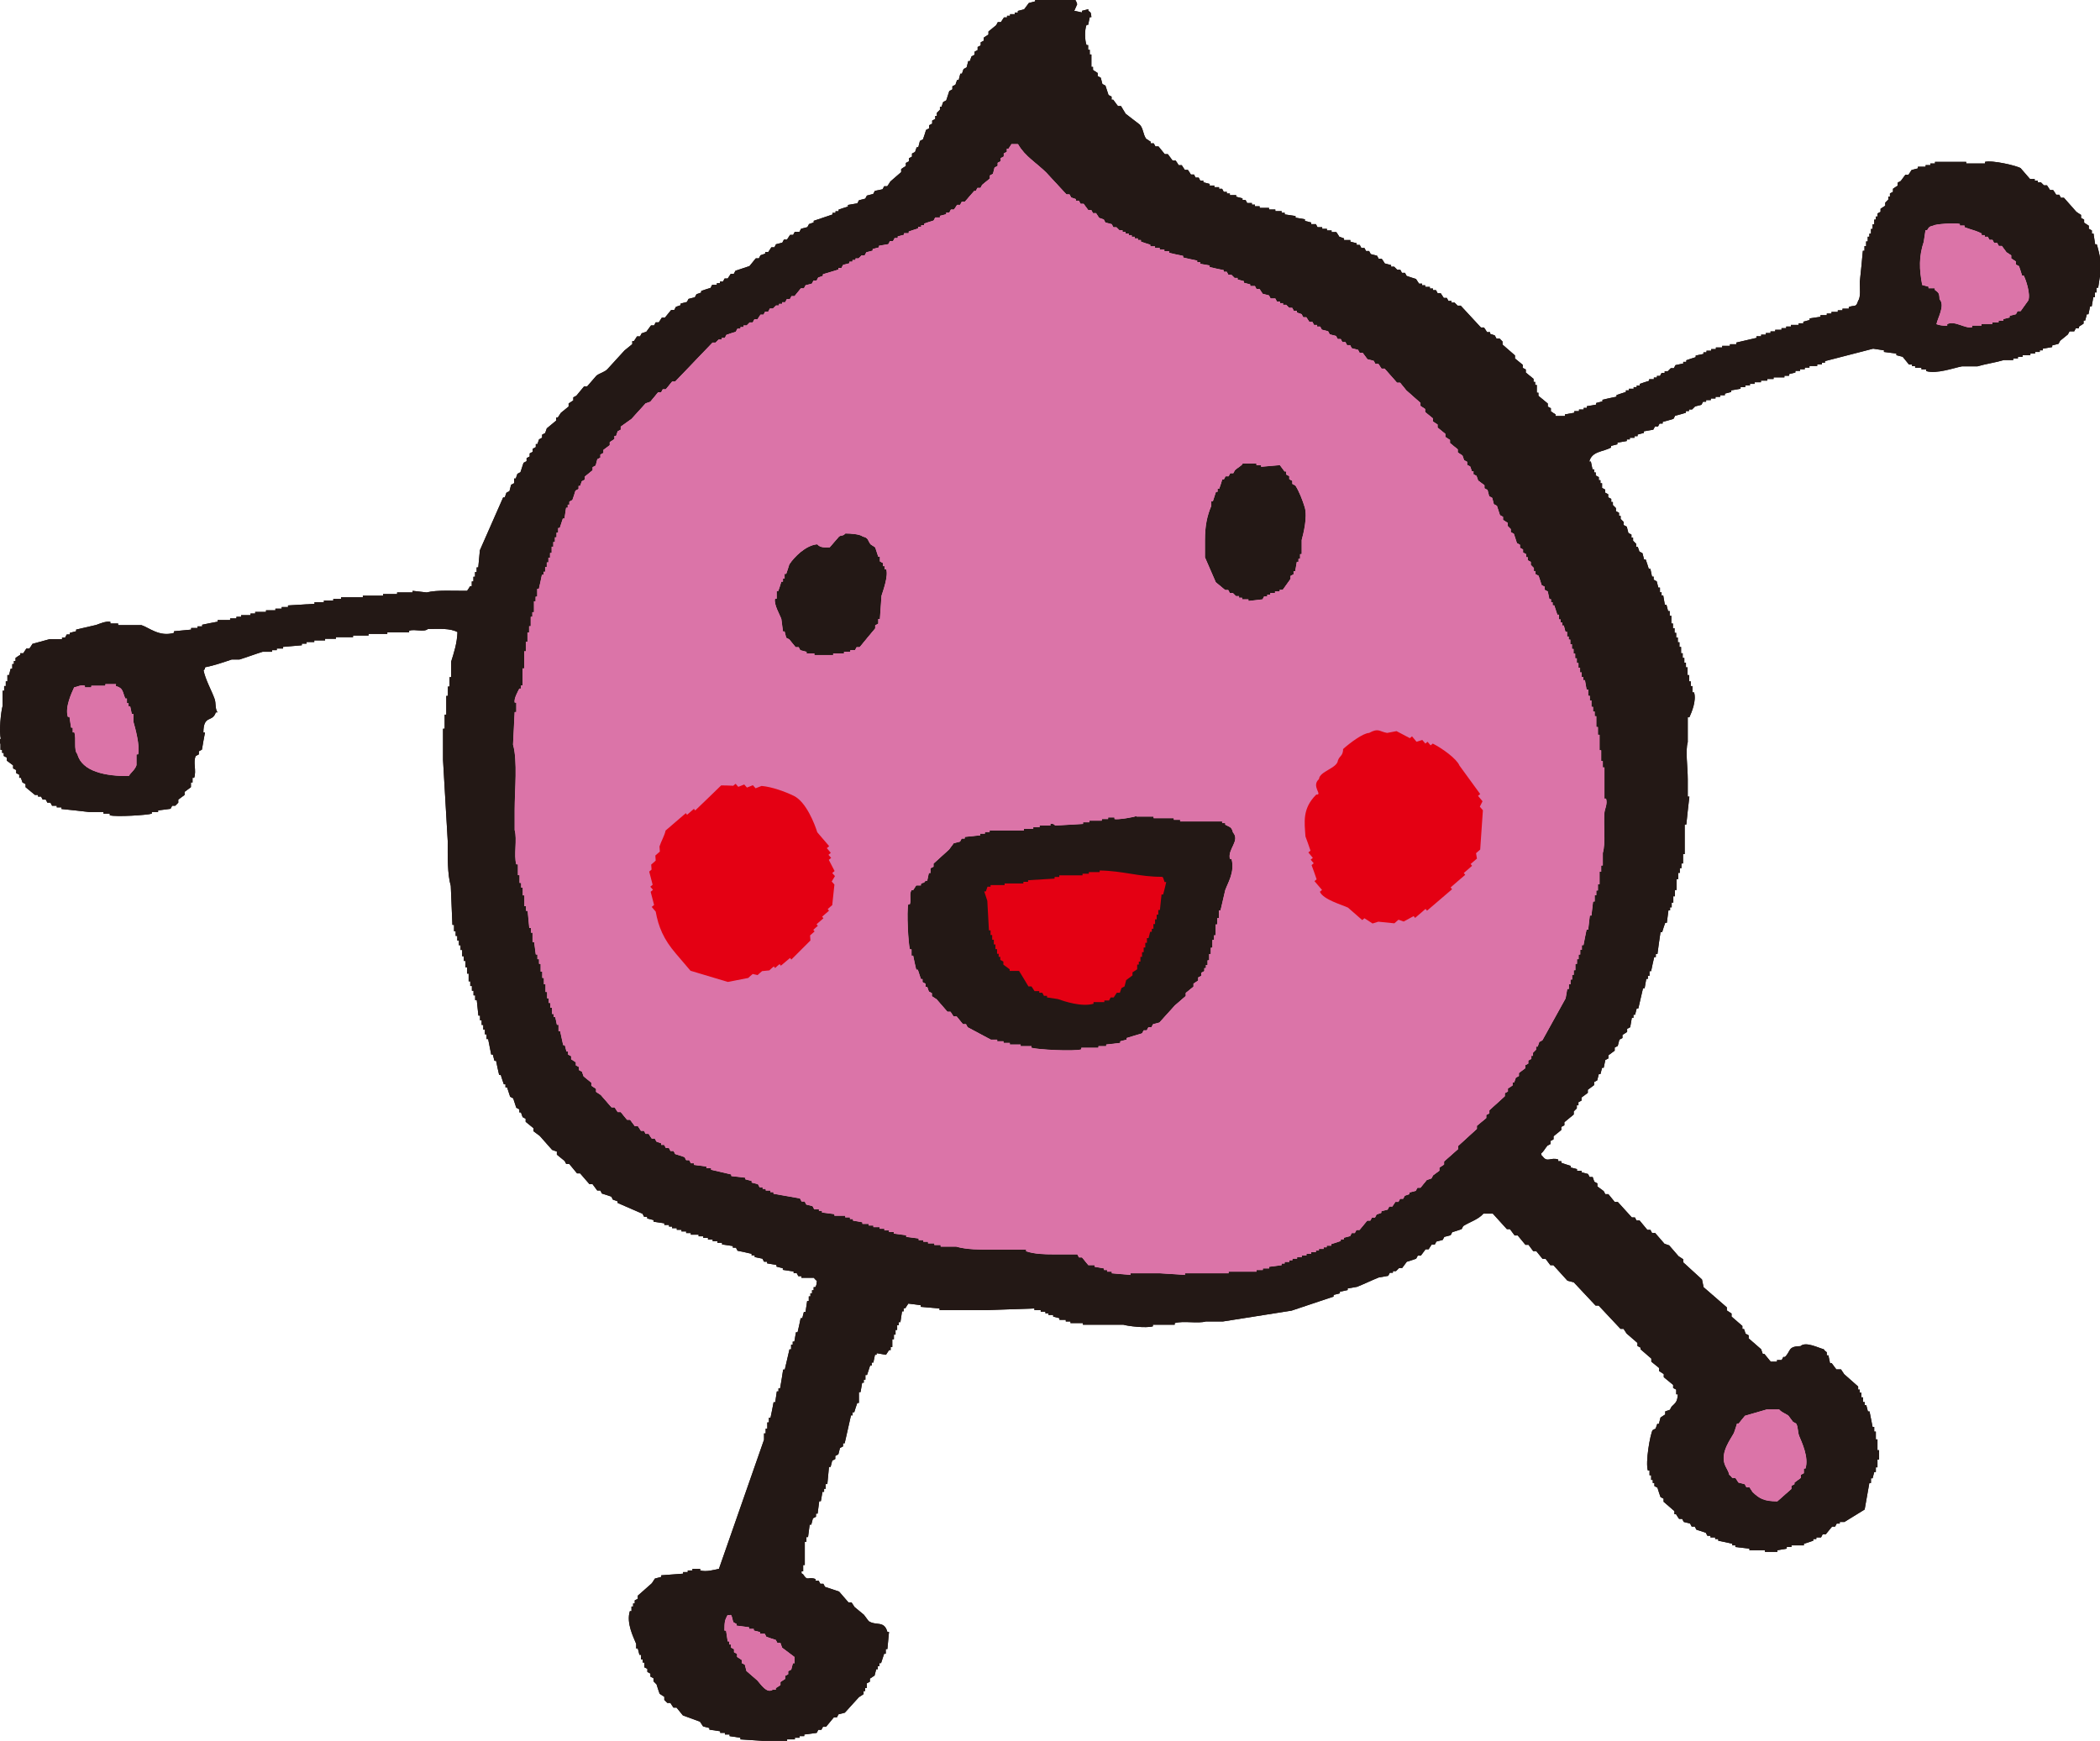 <?xml version="1.0" encoding="UTF-8"?>
<svg id="_レイヤー_2" data-name="レイヤー 2" xmlns="http://www.w3.org/2000/svg" viewBox="0 0 116.45 96.55">
  <defs>
    <style>
      .cls-1 {
        fill: #231815;
      }

      .cls-1, .cls-2, .cls-3 {
        fill-rule: evenodd;
        stroke-width: 0px;
      }

      .cls-2 {
        fill: #db74a8;
      }

      .cls-3 {
        fill: #e40013;
      }
    </style>
  </defs>
  <g id="_デザイン" data-name="デザイン">
    <g>
      <g>
        <path class="cls-1" d="M59.57.6c.14.03.29.06.43.09v-.09c.12-.03.23-.06.35-.09v.09c.16.11.14.09.17.35h-.09c-.03.14-.06.29-.09.43h-.09c-.11.27-.1.85,0,1.12h.09v.26h.09v.26h.09v.69h.09v.17l.26.17v.17l.17.09.09.35c.06.03.12.06.17.09l.17.52c.06.03.12.06.17.09v.17h.09l.26.35h.17c.09.14.17.29.26.43l.78.6c.2.21.18.53.35.78.09.06.17.12.26.17v.09h.17l.09.17h.17c.12.14.23.29.35.43h.17l.26.35h.17c.06.09.12.17.17.26h.17l.17.26h.17c.06.09.12.17.17.26h.17l.09.17h.17l.09.17h.17v.09c.12.03.23.06.35.09v.09h.26v.09h.26v.09h.17l.09.17h.17v.09h.17v.09h.35v.09c.12.03.23.06.35.09v.09h.17l.09.17h.26v.09h.17v.09h.26v.09h.52v.09h.35v.09h.35v.09h.17v.09c.2.03.4.06.6.09v.09l.52.09v.09c.12.03.23.06.35.09v.09h.26l.09.17h.26v.09h.26v.09h.26v.09h.26c.06.09.12.17.17.26.09.03.17.06.26.09v.09h.35v.09c.12.03.23.06.35.09v.09h.17l.09.17h.17l.09.17h.17l.09.17.35.09.09.17h.17c.06.09.12.17.17.26.12.03.23.06.35.09v.09h.17l.17.17h.17l.09.17h.17l.09.17c.17.06.35.12.52.17l.17.26h.17v.09h.17v.09h.26v.09h.17v.09h.17l.09.17h.17l.17.26h.17l.09.17h.17v.09h.17l.17.17h.17c.37.4.75.81,1.12,1.21h.17c.06.09.12.17.17.26h.17v.09l.26.09.09.17h.17l.17.17v.17c.23.2.46.4.69.6v.17l.43.35v.17c.06.03.12.06.17.09v.17l.43.35v.17h.09v.17h.09v.43h.09v.17c.17.14.35.29.52.43v.17c.06.03.12.06.17.09v.17c.09.06.17.12.26.17v.09h.52v-.09c.17-.03.35-.06.52-.09v-.09h.26v-.09h.26v-.09h.17v-.09l.52-.09v-.09c.12-.03.23-.06.35-.09v-.09c.26-.06.52-.12.78-.17v-.09c.17-.06.35-.12.52-.17v-.09h.17v-.09h.26v-.09h.17v-.09h.17v-.09c.17-.06.35-.12.52-.17v-.09h.26v-.09h.17v-.09h.17l.09-.17h.17v-.09h.17l.17-.17h.17l.09-.17c.14-.03.29-.06.43-.09v-.09h.17v-.09c.17-.06.35-.12.52-.17v-.09c.14-.03.29-.06.43-.09v-.09h.17v-.09h.26v-.09h.26v-.09h.35v-.09h.43v-.09h.35v-.09l1.12-.26v-.09h.26v-.09h.26v-.09h.26v-.09h.26v-.09h.35v-.09h.26v-.09h.26v-.09h.43v-.09h.26v-.09l.35-.09v-.09c.2-.03.4-.06.6-.09v-.09h.35v-.09h.26v-.09h.35v-.09h.26v-.09h.35v-.09c.34-.13.4.05.52-.35.15-.18.09-.71.09-1.04.06-.58.12-1.15.17-1.73h.09v-.26h.09v-.26h.09v-.26h.09v-.17h.09v-.26h.09v-.26h.09v-.26h.09v-.17h.09v-.17l.17-.09v-.17l.26-.17v-.17l.17-.17v-.17h.09v-.17l.17-.09v-.17c.09-.06.17-.12.26-.17v-.17c.06-.03.12-.06.17-.09l.26-.35h.17c.06-.09.12-.17.17-.26l.35-.09v-.09h.43v-.09h.26v-.09h.26v-.09h1.73v.09h1.04v-.09c.4-.11,1.8.22,1.98.35.17.2.35.4.52.6h.26v.09h.17v.09h.17l.17.17h.17l.17.26h.17c.06.09.12.17.17.26h.17l.09.17h.17c.23.26.46.52.69.78.09.06.17.12.26.17v.17l.17.09v.17l.26.17v.17l.17.09v.17h.09c.03.2.06.4.09.6h.09c.09.25.37,1.45.26,1.81h-.09l-.09.6h-.09v.26h-.09v.26h-.09l-.09.52h-.09l-.09.43h-.09l-.09.35h-.09v.17l-.26.17v.09h-.17l-.09.17h-.26l-.09.17c-.14.12-.29.23-.43.35l-.09.17c-.12.03-.23.06-.35.09v.09c-.17.03-.35.06-.52.09v.09h-.17v.09h-.26v.09h-.26v.09h-.43v.09h-.26v.09h-.26v.09h-.52c-.43.13-1.04.22-1.47.35h-.86c-.4.07-1.4.44-1.98.26v-.09h-.26v-.09h-.35v-.09h-.17v-.09h-.17l-.35-.43c-.12-.03-.23-.06-.35-.09v-.09c-.23-.03-.46-.06-.69-.09v-.09l-.6-.09c-.89.23-1.78.46-2.67.69v.09h-.17v.09h-.26v.09h-.43v.09h-.26v.09h-.26v.09h-.26v.09c-.12.03-.23.06-.35.09v.09h-.26v.09h-.6v.09h-.35v.09h-.35v.09h-.35v.09h-.26v.09h-.26v.09h-.26v.09c-.17.03-.35.06-.52.09v.09c-.12.03-.23.06-.35.09v.09h-.26v.09h-.26v.09h-.26v.09h-.26v.09h-.17l-.09.17c-.12.03-.23.06-.35.09l-.17.17h-.17v.09h-.17v.09c-.2.06-.4.12-.6.17l-.09.17c-.2.06-.4.12-.6.17v.09h-.17l-.09.17h-.17l-.09.17c-.17.03-.35.06-.52.09v.09l-.35.09v.09h-.17v.09h-.26v.09h-.17v.09l-.52.09v.09c-.12.03-.23.06-.35.09v.09c-.47.25-1.06.2-1.21.78h.09l.09.43h.09v.17h.09v.17l.17.09v.17h.09v.17h.09v.26c.06.03.12.06.17.09v.17l.17.09v.17l.17.09v.17h.09v.17l.17.17v.17l.17.09v.17h.09v.17l.17.17v.17l.17.09.09.35c.06.03.12.06.17.09v.17h.09v.17l.17.17v.17h.09l.09.26c.06.03.12.06.17.09.03.12.06.23.09.35h.09c.06.17.12.35.17.52h.09l.09.43h.09v.17l.17.09.09.35h.09v.26h.09v.17h.09l.09.52h.09l.09.35h.09v.26h.09v.43h.09v.26h.09v.26h.09v.26h.09v.26h.09v.26h.09v.35h.09v.26h.09v.26h.09v.26h.09v.43h.09v.35h.09v.26h.09v.35h.09c.14.47-.14,1.11-.26,1.38h-.09v1.38c-.14.48,0,1.36,0,2.07v.95h.09c-.06.52-.12,1.04-.17,1.55h-.09v1.64h-.09v.52h-.09v.26h-.09v.26h-.09v.35h-.09v.6h-.09v.35h-.09v.35h-.09v.26h-.09v.17h-.09c-.03.23-.06.46-.09.69h-.09c-.06.17-.12.35-.17.52h-.09c-.06.4-.12.81-.17,1.21h-.09v.17h-.09c-.06.26-.12.52-.17.78h-.09v.26h-.09v.17h-.09l-.09.52h-.09c-.09.37-.17.75-.26,1.12h-.09l-.09.35h-.09v.17h-.09c-.03.17-.06.35-.09.52l-.17.09v.17l-.26.17v.17l-.17.09-.09.35-.17.09v.17l-.35.26v.17c-.06.03-.12.06-.17.09l-.09.43h-.09l-.09.35h-.09l-.09.35-.17.09v.17l-.35.26v.17l-.35.26v.17c-.06.03-.12.06-.17.09v.17h-.09v.17l-.17.17v.17l-.52.43v.17l-.17.09v.17c-.14.12-.29.23-.43.35v.17l-.17.09v.17l-.17.09c-.12.13-.2.32-.35.43.05.17-.01.07.09.17.26.36.45.02.86.17v.09h.17v.09c.17.06.35.12.52.17v.09c.12.03.23.06.35.09v.09h.26v.09c.12.03.23.06.35.09l.09.17h.17l.09.26.17.09v.17c.12.09.23.17.35.26l.09.17h.17c.12.14.23.29.35.43h.17c.26.29.52.58.78.86h.17l.09.17h.17c.14.17.29.35.43.52h.17l.09.17h.17c.17.2.35.4.52.6l.26.09c.17.2.35.4.52.6l.26.17v.17c.35.32.69.63,1.04.95l.09.43c.43.37.86.75,1.29,1.12v.17l.26.17v.17c.2.17.4.35.6.52v.17h.09l.09.26c.06.03.12.06.17.09v.17c.23.2.46.4.69.6l.09.26h.09c.12.14.23.29.35.43h.35v-.09h.26l.09-.17h.09c.34-.33.15-.59.86-.6.29-.28,1.02.11,1.29.17.05.1.14.13.17.17v.17h.09c.03.14.06.29.09.43h.09l.26.35h.26l.17.26c.26.23.52.46.78.69v.17h.09v.17h.09v.26h.09v.26h.09v.17h.09l.09.35h.09l.17.86h.09v.26h.09v.43h.09v.6h.09v.52h-.09v.43h-.09v.26h-.09l-.09.35h-.09v.26h-.09c-.09.49-.17.98-.26,1.47l-1.12.69h-.26v.09h-.17l-.09.17h-.17c-.12.14-.23.29-.35.43h-.17l-.09.17h-.26v.09h-.17v.09c-.17.06-.35.12-.52.17v.09h-.69v.09h-.26v.09c-.17.03-.35.06-.52.09v.09h-.69v-.09h-.86v-.09l-.78-.09v-.09h-.17v-.09c-.26-.06-.52-.12-.78-.17v-.09h-.17v-.09h-.26v-.09h-.17l-.09-.17c-.17-.06-.35-.12-.52-.17l-.09-.17h-.17l-.09-.17c-.12-.03-.23-.06-.35-.09l-.09-.17h-.17c-.06-.09-.12-.17-.17-.26h-.09v-.17c-.2-.17-.4-.35-.6-.52v-.17c-.06-.03-.12-.06-.17-.09-.06-.17-.12-.35-.17-.52-.06-.03-.12-.06-.17-.09v-.17h-.09v-.17h-.09v-.26h-.09v-.26h-.09c-.15-.46.13-2.01.26-2.24l.17-.09.09-.26h.09l.09-.35c.09-.06.17-.12.26-.17v-.17c.09-.03.17-.06.26-.09l.09-.17c.22-.22.32-.25.35-.69h-.09v-.26c-.06-.03-.12-.06-.17-.09v-.17c-.17-.14-.35-.29-.52-.43v-.17l-.26-.17v-.17l-.43-.35v-.17c-.2-.17-.4-.35-.6-.52v-.09c-.06-.03-.12-.06-.17-.09v-.17c-.2-.17-.4-.35-.6-.52l-.17-.26h-.17c-.4-.43-.81-.86-1.21-1.29h-.17c-.4-.43-.81-.86-1.21-1.29-.12-.03-.23-.06-.35-.09-.26-.29-.52-.58-.78-.86h-.17l-.26-.35h-.17l-.35-.43h-.17l-.26-.35h-.17c-.14-.17-.29-.35-.43-.52h-.17l-.26-.35h-.17c-.26-.29-.52-.58-.78-.86h-.52c-.29.33-.74.45-1.12.69l-.09.17c-.17.06-.35.12-.52.17l-.09.17c-.12.03-.23.06-.35.09l-.09.17c-.12.03-.23.06-.35.09l-.09.17h-.17c-.06.09-.12.17-.17.26h-.17c-.09.12-.17.23-.26.35h-.17l-.09.17c-.17.06-.35.12-.52.17l-.26.35h-.17l-.17.17h-.17v.09h-.17l-.09.17c-.17.03-.35.06-.52.09-.38.15-.83.37-1.21.52-.17.03-.35.06-.52.09v.09c-.14.03-.29.06-.43.09v.09l-.35.09v.09c-.78.26-1.55.52-2.33.78-1.27.2-2.53.4-3.8.6h-.95c-.45.13-1.23-.05-1.73.09v.09h-1.21v.09c-.38.11-1.38-.01-1.64-.09h-2.24v-.09h-.69v-.09h-.26v-.09h-.35v-.09c-.12-.03-.23-.06-.35-.09v-.09h-.26v-.09h-.17v-.09h-.26v-.09h-.35v-.09c-.86.03-1.73.06-2.59.09h-2.67v-.09c-.35-.03-.69-.06-1.04-.09v-.09c-.23-.03-.46-.06-.69-.09l-.17.26h-.09v.17h-.09l-.09.6h-.09v.17h-.09v.26h-.09v.26h-.09v.26h-.09v.43h-.09v.17h-.09l-.17.26-.52-.09v.09h-.09c-.03.14-.06.29-.09.43h-.09v.17h-.09l-.17.52h-.09v.26h-.09v.17h-.09c-.03.17-.06.35-.09.52h-.09v.6h-.09c-.06.17-.12.35-.17.52h-.09v.17h-.09c-.12.52-.23,1.04-.35,1.55h-.09v.17c-.06.03-.12.06-.17.09l-.09.35-.17.09v.17c-.06.03-.12.06-.17.09l-.09.35h-.09c-.03.32-.06.63-.09.95h-.09v.26h-.09v.17h-.09c-.03.17-.06.35-.09.52h-.09l-.09.69h-.09v.17l-.17.09-.09.35h-.09c-.03.23-.06.46-.09.69h-.09v.26h-.09v1.29h-.09v.35h-.09c-.02.18.04.1.09.17.27.42.25.09.69.26v.09h.17l.09.17h.17l.09.17.78.26c.17.2.35.4.52.6h.17l.17.26.52.43c.09.12.17.23.26.35.42.28.86-.05,1.04.6h.09c-.03.32-.06.63-.09.95h-.09v.26h-.09l-.17.52h-.09v.17h-.09v.17h-.09l-.09.35-.26.17v.17c-.06.03-.12.06-.17.09v.26h-.09v.17h-.09v.17l-.26.17c-.26.29-.52.58-.78.86l-.35.09-.09.17h-.17c-.14.17-.29.35-.43.52h-.17l-.09.17h-.17l-.09.17-.69.09v.09h-.26v.09h-.26v.09h-.43v.09h-.69v.09c-.23.06-.39-.07-.52-.09-.46-.03-.92-.06-1.38-.09v-.09c-.2-.03-.4-.06-.6-.09v-.09h-.26v-.09h-.26v-.09c-.2-.03-.4-.06-.6-.09v-.09c-.12-.03-.23-.06-.35-.09l-.17-.26-.95-.35-.35-.43h-.17c-.06-.09-.12-.17-.17-.26h-.17l-.17-.17v-.17l-.26-.17c-.06-.17-.12-.35-.17-.52l-.17-.17v-.17l-.17-.09v-.17c-.06-.03-.12-.06-.17-.09v-.17l-.17-.09v-.26h-.09v-.17h-.09v-.26h-.09l-.09-.35h-.09v-.26c-.14-.35-.56-1.15-.35-1.81h.09v-.26h.09v-.17h.09v-.17l.17-.09v-.17l.78-.69.17-.26.35-.09v-.09c.4-.03.81-.06,1.21-.09v-.09h.26v-.09h.26v-.09h.43v.09c.35.1.79-.04,1.04-.09.83-2.39,1.67-4.77,2.5-7.16v-.35h.09v-.26h.09v-.35h.09v-.26h.09c.06-.29.12-.58.17-.86h.09l.09-.6h.09v-.17h.09c.06-.35.12-.69.17-1.04h.09l.26-1.12h.09v-.26h.09v-.17h.09l.09-.52h.09c.06-.26.12-.52.17-.78h.09l.09-.35h.09l.09-.6h.09v-.26h.09v-.17h.09v-.17h.09v-.17h.09c.08-.12.06-.15.09-.35-.07-.04-.17-.17-.17-.17h-.69v-.09h-.17l-.09-.17h-.17v-.09l-.6-.09v-.09c-.12-.03-.23-.06-.35-.09v-.09c-.17-.03-.35-.06-.52-.09v-.09h-.17l-.09-.17c-.14-.03-.29-.06-.43-.09v-.09h-.17v-.09c-.26-.06-.52-.12-.78-.17l-.09-.17h-.17v-.09c-.2-.03-.4-.06-.6-.09v-.09h-.26v-.09h-.26v-.09h-.26v-.09h-.26v-.09h-.26v-.09h-.43v-.09h-.26v-.09h-.26v-.09h-.26v-.09h-.26v-.09h-.17v-.09h-.26v-.09c-.2-.03-.4-.06-.6-.09v-.09c-.12-.03-.23-.06-.35-.09v-.09h-.17l-.09-.17-1.38-.6v-.09l-.26-.09-.09-.17c-.17-.06-.35-.12-.52-.17l-.09-.17h-.17l-.26-.35h-.17l-.52-.6h-.17c-.14-.17-.29-.35-.43-.52h-.17l-.09-.17c-.14-.12-.29-.23-.43-.35v-.17c-.09-.03-.17-.06-.26-.09-.23-.26-.46-.52-.69-.78-.12-.09-.23-.17-.35-.26v-.17l-.43-.35v-.17l-.17-.09-.09-.26h-.09v-.17c-.06-.03-.12-.06-.17-.09l-.17-.52c-.06-.03-.12-.06-.17-.09l-.17-.52h-.09v-.17h-.09c-.06-.17-.12-.35-.17-.52h-.09c-.06-.26-.12-.52-.17-.78h-.09l-.09-.35h-.09l-.17-.86h-.09v-.26h-.09v-.26h-.09v-.26h-.09v-.26h-.09v-.26h-.09l-.09-.86h-.09v-.26h-.09v-.26h-.09v-.26h-.09v-.26h-.09v-.43h-.09v-.35h-.09v-.35h-.09v-.26h-.09v-.35h-.09v-.26h-.09v-.26h-.09v-.26h-.09v-.26h-.09v-.35h-.09c-.03-.72-.06-1.44-.09-2.16-.19-.67-.17-1.61-.17-2.5-.09-1.5-.17-2.99-.26-4.49v-1.73h.09v-.78h.09v-1.04h.09v-.52h.09v-.52h.09v-.86c.15-.48.33-1.02.35-1.64-.41-.22-.99-.18-1.64-.17-.23.19-.69-.01-1.04.09v.09h-1.21v.09h-1.04v.09h-.86v.09h-.95v.09h-.6v.09h-.6v.09h-.43v.09h-.26v.09l-1.04.09v.09h-.35v.09h-.26v.09h-.52c-.39.12-.9.31-1.29.43h-.43c-.45.15-.96.33-1.47.43-.05.17.01.07-.09.17.1.51.43,1.09.6,1.55.11.28.02.54.17.78h-.09c-.19.59-.68.1-.69,1.12h.09c-.06.32-.12.63-.17.95l-.17.09v.17c-.06.03-.12.06-.17.09-.17.33.05.8-.09,1.21h-.09v.26h-.09v.26c-.12.09-.23.17-.35.26v.17c-.12.09-.23.17-.35.26v.17l-.17.17h-.17l-.09.17c-.23.03-.46.06-.69.09v.09h-.35v.09c-.26.08-1.98.19-2.33.09v-.09h-.35v-.09h-.78c-.52-.06-1.04-.12-1.55-.17v-.09h-.26v-.09h-.26l-.09-.17h-.17l-.09-.17h-.17l-.09-.17h-.17v-.09h-.17c-.17-.14-.35-.29-.52-.43v-.17c-.06-.03-.12-.06-.17-.09l-.09-.26h-.09v-.17c-.06-.03-.12-.06-.17-.09v-.17c-.06-.03-.12-.06-.17-.09v-.17l-.35-.26v-.17l-.17-.09v-.17h-.09v-.17h-.09v-.35h-.09v-.26H.05c-.12-.39.01-1.54.09-1.81v-.86h.09v-.26h.09v-.26h.09v-.35h.09l.09-.35h.09v-.26h.09v-.17h.09v-.17c.09-.06.17-.12.26-.17v-.09h.17l.17-.26h.17c.06-.09.12-.17.17-.26.32-.09.63-.17.95-.26h.69v-.09h.17l.09-.17h.17v-.09c.12-.03.23-.06.35-.09v-.09c.37-.09.75-.17,1.12-.26.14-.05.55-.23.78-.17v.09h.43v.09h1.29c.43.14,1,.67,1.81.43v-.09c.32-.03.63-.06.95-.09v-.09h.35v-.09h.26v-.09c.29-.06.58-.12.86-.17v-.09h.69v-.09h.35v-.09h.26v-.09h.52v-.09h.26v-.09h.6v-.09h.52v-.09h.35v-.09h.35v-.09c.49-.03.98-.06,1.47-.09v-.09h.52v-.09h.52v-.09h.43v-.09h1.21v-.09h1.12v-.09h.78v-.09h.86v-.09c.26.03.52.06.78.09.58-.15,1.52-.08,2.24-.09.06-.09.12-.17.17-.26h.09v-.26h.09v-.26h.09v-.26h.09v-.26h.09c.03-.32.06-.63.09-.95.43-.98.86-1.96,1.29-2.93h.09c.03-.09.06-.17.09-.26l.17-.09.09-.35c.06-.03.12-.06.17-.09v-.26h.09l.09-.26c.06-.03.12-.06.17-.09l.17-.52c.06-.03.12-.06.17-.09v-.17c.06-.03.12-.06.17-.09v-.17c.06-.03.12-.06.17-.09v-.17l.17-.09v-.17h.09c.03-.09.06-.17.09-.26.06-.03.12-.06.17-.09v-.17c.06-.03.12-.06.17-.09l.09-.26c.17-.14.35-.29.52-.43v-.17h.09l.17-.26c.14-.12.29-.23.43-.35v-.17l.26-.17v-.17l.17-.09c.14-.17.29-.35.43-.52h.17c.17-.2.35-.4.52-.6.21-.15.43-.18.6-.35.32-.35.63-.69.95-1.04l.43-.35v-.17h.09c.06-.09.12-.17.17-.26h.17l.09-.17c.09-.03.17-.06.26-.09l.26-.35h.17l.09-.17h.17l.17-.26h.17c.12-.14.23-.29.35-.43h.17l.09-.17.26-.09v-.09l.35-.09.09-.17c.12-.03.23-.06.35-.09l.09-.17c.09-.03.17-.06.26-.09v-.09c.17-.06.35-.12.52-.17l.09-.17h.26v-.09h.17v-.09h.17l.09-.17h.17l.17-.26h.17l.09-.17.78-.26c.12-.14.23-.29.35-.43h.17l.09-.17c.09-.03.17-.06.26-.09v-.09h.17c.06-.09.12-.17.17-.26h.17l.09-.17c.12-.03.23-.06.35-.09l.09-.17h.17l.17-.26h.17l.09-.17h.26l.09-.17c.12-.03.23-.06.35-.09l.09-.17.26-.09v-.09l1.04-.35v-.09h.17v-.09h.17v-.09c.17-.06.35-.12.52-.17v-.09l.52-.09.09-.17c.12-.03.23-.06.35-.09l.09-.17c.12-.03.23-.06.35-.09l.09-.17c.14-.03.29-.06.43-.09l.09-.17h.17c.06-.09.12-.17.17-.26.2-.17.4-.35.6-.52v-.17c.09-.06.17-.12.26-.17v-.17l.17-.09v-.17c.06-.03.12-.06.17-.09v-.17c.06-.03.12-.06.17-.09l.09-.26h.09l.09-.35.17-.09c.06-.17.12-.35.17-.52l.17-.09v-.17l.17-.09v-.17c.06-.03.12-.06.17-.09v-.17h.09v-.17l.17-.17v-.17h.09l.09-.26.17-.09.17-.52c.06-.03.12-.06.17-.09v-.17l.17-.09c.03-.09.06-.17.09-.26h.09l.09-.35h.09l.09-.26c.06-.03.12-.06.17-.09l.09-.35h.09l.09-.26c.06-.03.12-.06.17-.09v-.17c.06-.03.12-.06.17-.09v-.17l.17-.09v-.17l.17-.09v-.17l.26-.17v-.17c.14-.12.29-.23.43-.35l.09-.17h.17l.17-.26h.17v-.09h.17v-.09h.26v-.09h.17v-.09c.12-.03.23-.06.35-.09l.26-.35.35-.09v-.09h.69v-.09h.26v-.09h.17v-.09h.17v-.09h.35v.09c.39.14.58.11.69.52ZM56.47,8.02c.37.65,1.04,1.04,1.55,1.55.37.4.75.81,1.12,1.21h.17l.09.17.26.09v.09h.17l.09.17h.17l.26.35h.17l.09.17h.17c.06.09.12.17.17.26.09.03.17.06.26.09l.09.17c.12.03.23.06.35.09l.09.17h.17l.17.17h.17v.09h.17v.09h.17v.09h.17v.09h.17v.09h.17v.09h.17v.09c.17.06.35.12.52.17v.09h.26v.09h.26v.09h.26v.09h.26v.09c.26.06.52.12.78.17v.09c.26.06.52.12.78.17v.09h.17v.09c.17.03.35.06.52.09v.09c.26.06.52.12.78.17v.09h.17l.09.17h.17l.17.17h.17v.09c.12.03.23.06.35.09v.09c.12.03.23.06.35.09v.09h.26l.09.17h.17l.17.26c.12.03.23.06.35.09l.09.17h.26l.09.17h.17v.09h.17v.09h.17l.17.17h.17l.09.17h.17v.09c.09.03.17.06.26.09l.09.17h.17l.17.26h.17l.09.17h.17v.09h.17l.09.17.35.09.09.17c.12.03.23.06.35.09l.09.17h.17l.09.17h.17l.09.17h.17l.09.17c.12.03.23.06.35.09l.09.17h.17c.09.12.17.23.26.35l.35.09.09.17h.17l.17.26h.17c.23.26.46.52.69.78h.17c.12.14.23.29.35.43.26.23.52.46.78.69v.17l.26.17v.17c.14.12.29.23.43.35v.17c.09.06.17.12.26.17v.17c.14.12.29.23.43.35v.17l.26.17v.17l.43.35v.17l.26.17.09.26.17.09v.17c.06.03.12.06.17.09l.09.26h.09v.17l.17.09.09.26.35.26v.17c.06.03.12.06.17.09l.09.35.17.09.09.35c.06.03.12.06.17.09l.17.52.17.09v.17l.26.17v.17l.17.17v.17c.06.03.12.06.17.09l.17.52.17.09v.17c.06.03.12.06.17.09v.17c.06.03.12.06.17.09v.17h.09v.17c.06.03.12.06.17.09v.17l.17.17v.17h.09v.17c.06.03.12.06.17.09.06.17.12.35.17.52l.17.09v.17c.06.03.12.06.17.09l.09.43h.09v.17h.09v.17h.09l.17.52h.09v.26h.09v.17h.09v.17h.09l.09.35h.09v.26h.09v.17h.09v.26h.09v.26h.09v.26h.09v.26h.09v.26h.09v.26h.09v.26h.09v.26h.09v.17h.09c.03.17.06.35.09.52h.09v.35h.09v.26h.09v.35h.09v.26h.09v.26h.09v.6h.09v.43h.09v.86h.09v.6h.09v.35h.09v1.73h.09c.09.3-.07.57-.09.78-.06.73.08,1.65-.09,2.24v.69h-.09v.35h-.09v.69h-.09v.35h-.09v.26h-.09v.35h-.09c-.03.26-.06.52-.09.78h-.09c-.03.26-.06.52-.09.78h-.09c-.06.29-.12.58-.17.86h-.09v.26h-.09v.26h-.09v.26h-.09v.26h-.09v.35h-.09v.26h-.09v.26h-.09v.26h-.09v.26h-.09l-.09.52c-.43.78-.86,1.55-1.29,2.33-.06.03-.12.06-.17.09l-.09.26h-.09v.17l-.17.17v.17h-.09v.17c-.06.03-.12.06-.17.09v.17c-.06.03-.12.06-.17.09v.17c-.12.09-.23.17-.35.26v.17c-.06.03-.12.06-.17.09l-.09.26h-.09v.17c-.09.06-.17.12-.26.17v.17l-.17.09v.17c-.29.26-.58.52-.86.78v.17c-.06.03-.12.06-.17.09v.17c-.17.14-.35.29-.52.43v.17c-.35.32-.69.63-1.04.95v.17l-.78.69v.17l-.26.17v.17c-.12.09-.23.17-.35.26l-.09.17-.26.09c-.12.14-.23.29-.35.43h-.17l-.09.17c-.12.03-.23.06-.35.09v.09c-.09.03-.17.06-.26.09l-.09.17h-.17l-.09.17h-.17l-.17.26h-.17l-.09.17c-.12.03-.23.06-.35.09v.09c-.09.03-.17.06-.26.09l-.09.17h-.17l-.09.17h-.17c-.14.17-.29.35-.43.52h-.17l-.09.17h-.17l-.09.17c-.12.03-.23.06-.35.09v.09h-.17v.09c-.17.06-.35.12-.52.17v.09h-.26v.09h-.17v.09h-.26v.09h-.17v.09h-.26v.09h-.26v.09h-.26v.09h-.26v.09h-.26v.09h-.17v.09h-.26v.09h-.17v.09c-.23.03-.46.06-.69.09v.09h-.35v.09h-.35v.09h-1.55v.09h-2.42v.09l-1.38-.09h-1.64v.09l-1.04-.09v-.09h-.26v-.09h-.17v-.09c-.17-.03-.35-.06-.52-.09v-.09h-.35l-.35-.43h-.17l-.09-.17h-1.29c-.61,0-1.08-.02-1.55-.17v-.09h-1.81c-.75,0-1.49,0-2.07-.17h-.86v-.09h-.35v-.09h-.35v-.09h-.26v-.09h-.26v-.09c-.23-.03-.46-.06-.69-.09v-.09l-.69-.09v-.09h-.26v-.09h-.26v-.09h-.26v-.09h-.35v-.09h-.26v-.09h-.35v-.09l-.52-.09v-.09h-.17v-.09h-.26v-.09h-.6v-.09c-.23-.03-.46-.06-.69-.09v-.09h-.17v-.09h-.26l-.09-.17c-.12-.03-.23-.06-.35-.09l-.09-.17h-.17l-.09-.17c-.49-.09-.98-.17-1.47-.26v-.09h-.17v-.09h-.26v-.09h-.17v-.09h-.17l-.09-.17c-.12-.03-.23-.06-.35-.09v-.09c-.12-.03-.23-.06-.35-.09v-.09c-.26-.03-.52-.06-.78-.09v-.09c-.37-.09-.75-.17-1.12-.26v-.09h-.26v-.09l-.69-.09v-.09h-.17l-.09-.17h-.17l-.09-.17c-.17-.06-.35-.12-.52-.17l-.09-.17h-.17l-.09-.17h-.17l-.09-.17h-.17v-.09c-.09-.03-.17-.06-.26-.09l-.09-.17h-.17c-.06-.09-.12-.17-.17-.26h-.17l-.09-.17h-.17l-.17-.26h-.17l-.26-.35h-.17l-.35-.43h-.17l-.17-.26h-.17l-.6-.69-.26-.17v-.17l-.26-.17v-.17l-.43-.35-.09-.26c-.06-.03-.12-.06-.17-.09v-.17l-.17-.09v-.17l-.26-.17v-.17l-.17-.09v-.17h-.09l-.09-.35h-.09c-.06-.26-.12-.52-.17-.78h-.09v-.35h-.09c-.03-.14-.06-.29-.09-.43h-.09v-.17h-.09v-.35h-.09v-.26h-.09v-.26h-.09v-.35h-.09v-.43h-.09v-.35h-.09v-.35h-.09v-.43h-.09v-.26h-.09v-.26h-.09c-.03-.23-.06-.46-.09-.69h-.09v-.52h-.09v-.26h-.09c-.03-.32-.06-.63-.09-.95h-.09v-.26h-.09v-.6h-.09v-.43h-.09v-.26h-.09v-.43h-.09v-.6h-.09c-.15-.52.06-1.39-.09-1.9v-1.12c0-1.08.17-2.72-.09-3.62.03-.6.06-1.21.09-1.81h.09v-.52h-.09c-.05-.23.18-.62.26-.78h.09v-.17h.09v-.95h.09v-.95h.09v-.52h.09v-.52h.09v-.35h.09v-.52h.09v-.26h.09v-.6h.09v-.26h.09v-.43h.09c.06-.26.12-.52.17-.78h.09v-.17h.09v-.26h.09v-.26h.09v-.26h.09v-.26h.09v-.35h.09v-.26h.09v-.26h.09v-.26h.09v-.26h.09l.17-.52h.09l.09-.6h.09v-.17h.09v-.17l.17-.09c.06-.17.12-.35.17-.52l.17-.09v-.17h.09l.09-.26c.06-.03.12-.06.17-.09v-.17l.43-.35v-.17c.06-.03.12-.06.17-.09l.09-.35c.06-.03.12-.06.17-.09v-.17l.17-.09v-.17c.12-.09.23-.17.35-.26v-.17l.26-.17v-.17h.09l.09-.26.17-.09v-.17c.2-.14.4-.29.6-.43.26-.29.52-.58.78-.86.09-.03.17-.06.26-.09.14-.17.29-.35.43-.52h.17l.09-.17h.17c.12-.14.23-.29.35-.43h.17c.69-.72,1.38-1.44,2.07-2.16h.17l.17-.17h.17v-.09h.17l.09-.17c.17-.06.35-.12.52-.17l.09-.17h.17v-.09h.17v-.09h.17l.17-.17h.17l.09-.17h.17l.17-.26h.17l.09-.17h.17l.09-.17h.17l.17-.17h.17v-.09h.17v-.09h.17l.09-.17h.17l.09-.17h.17c.12-.14.23-.29.35-.43h.17l.09-.17.35-.09.09-.17h.17l.09-.17.26-.09v-.09c.29-.09.58-.17.86-.26v-.09h.17l.09-.17c.12-.03.23-.06.35-.09v-.09h.17v-.09h.17v-.09h.17l.17-.17h.17l.09-.17c.12-.03.23-.06.35-.09v-.09c.12-.03.23-.06.35-.09v-.09c.17-.03.35-.06.52-.09l.09-.17h.17l.09-.17h.17v-.09c.12-.03.23-.06.35-.09v-.09h.26v-.09c.17-.06.35-.12.52-.17v-.09h.17v-.09h.17v-.09c.17-.06.35-.12.52-.17l.09-.17h.26v-.09c.12-.03.23-.06.35-.09v-.09h.17l.09-.17h.17c.06-.09.12-.17.17-.26h.17l.09-.17h.17l.52-.6h.09l.09-.17h.17l.09-.17c.14-.12.29-.23.43-.35v-.17l.17-.09.09-.35.17-.09v-.17c.06-.03.12-.06.17-.09v-.17c.06-.03.12-.06.17-.09v-.17l.17-.09v-.17h.09c.06-.09.12-.17.17-.26h.35ZM106.68,13.37l.09-.6h.09c.1-.17.12-.21.35-.26.1-.09,1.22-.16,1.47-.09v.09h.26v.09l.26.09c.25.08.47.14.69.26v.09h.17v.09h.17l.09.17h.17l.09.17h.17l.09.17h.17l.26.35.26.17v.17l.26.17v.17l.17.09c.06.17.12.35.17.52h.09c.11.2.39,1.01.26,1.38-.14.2-.29.4-.43.6h-.17l-.09.17c-.12.03-.23.06-.35.09v.09c-.12.03-.23.06-.35.09v.09h-.26v.09h-.35v.09h-.6v.09h-.52v.09c-.38.1-.97-.39-1.38-.17v.09c-.27,0-.44-.03-.6-.09.05-.32.5-1.04.17-1.38-.01-.36-.06-.37-.26-.52v-.09h-.35v-.09c-.12-.03-.23-.06-.35-.09-.17-.89-.19-1.58.09-2.42ZM68.89,25.71h.78v.09h.26v.09c.35-.03.69-.06,1.04-.09l.26.35h.09v.17c.06.03.12.06.17.09v.17c.06.03.12.06.17.09v.17l.17.09c.21.32.4.82.52,1.21.16.54-.08,1.48-.17,1.81v.78h-.09v.26h-.09v.17h-.09l-.09.52h-.09v.17l-.17.09v.17l-.43.6h-.17v.09h-.26v.09h-.26v.09h-.17v.09h-.17l-.09.17c-.26.03-.52.06-.78.09v-.09h-.35v-.09h-.17v-.09h-.17l-.17-.17h-.17l-.09-.17h-.17c-.17-.14-.35-.29-.52-.43-.2-.46-.4-.92-.6-1.38v-.95c0-.81.12-1.35.35-1.9v-.26h.09l.17-.52h.09v-.17h.09c.06-.17.12-.35.17-.52h.09l.09-.17h.17l.09-.17h.17l.09-.17c.13-.13.31-.2.43-.35ZM46.89,29.59c.3,0,.8.04.95.17.33.08.26.19.43.43l.26.17.17.52h.09v.26c.06.03.12.06.17.09v.17h.09v.17h.09c.13.38-.18,1.21-.26,1.47-.03.43-.06.86-.09,1.29h-.09v.26l-.17.09v.17c-.29.35-.58.69-.86,1.04h-.17l-.09.17h-.26v.09h-.35v.09h-.6v.09h-1.04v-.09h-.43v-.09c-.12-.03-.23-.06-.35-.09l-.09-.17h-.17c-.12-.14-.23-.29-.35-.43-.06-.03-.12-.06-.17-.09l-.09-.35h-.09c-.03-.23-.06-.46-.09-.69-.07-.21-.43-.81-.35-1.12h.09v-.43h.09c.06-.17.12-.35.17-.52h.09v-.17h.09v-.26h.09c.06-.17.12-.35.17-.52.27-.42.92-1.07,1.55-1.12.15.18.35.18.69.17l.52-.6c.14-.1.2,0,.35-.17ZM6.43,37.96v.09c.42.11.36.33.52.69h.09v.26h.09v.17h.09l.09.43h.09v.43c.09.3.38,1.36.26,1.81h-.09v.6c-.08.25-.3.4-.43.6-1.26.02-2.6-.24-2.85-1.21-.22-.24-.05-.84-.17-1.21h-.09v-.26h-.09l-.09-.6h-.09c-.17-.54.21-1.33.35-1.64.19-.03.34-.15.6-.09v.09h.35v-.09h.78v-.09h.6ZM63.02,45.29h.95v.09h1.12v.09h.35v.09h2.33v.09h.17v.09c.25.14.35.11.43.43.41.46-.31.92-.17,1.47h.09c.19.72-.2,1.31-.35,1.73l-.26,1.12h-.09v.43h-.09v.35h-.09v.6h-.09v.26h-.09v.43h-.09v.35h-.09v.35h-.09v.26h-.09v.17h-.09v.17l-.17.09v.17c-.06.03-.12.06-.17.09v.17c-.09.06-.17.12-.26.17v.17c-.14.12-.29.23-.43.35v.17c-.2.17-.4.35-.6.52l-.86.95c-.12.03-.23.06-.35.09l-.09.17h-.17l-.09.17h-.17l-.09.17c-.29.09-.58.17-.86.26v.09c-.12.03-.23.06-.35.09v.09c-.26.03-.52.06-.78.09v.09h-.43v.09h-.95v.09c-.42.12-2.43.01-2.76-.09v-.09h-.6v-.09h-.6v-.09h-.35v-.09h-.35v-.09h-.35l-1.29-.69-.09-.17h-.17c-.12-.14-.23-.29-.35-.43h-.17l-.17-.26h-.17l-.6-.69-.26-.17v-.17c-.06-.03-.12-.06-.17-.09l-.09-.26h-.09v-.17l-.17-.09v-.17h-.09l-.17-.52h-.09c-.06-.26-.12-.52-.17-.78h-.09v-.35h-.09c-.09-.28-.19-2.12-.09-2.5h.09c.08-.29-.05-.57.09-.78h.09l.17-.26h.26v-.09c.27-.15.06.06.26-.17h.09l.09-.43h.09v-.26c.06-.03.12-.06.17-.09v-.17c.29-.26.58-.52.86-.78l.26-.35c.12-.03.23-.06.35-.09l.09-.17h.17v-.09c.29-.03.58-.06.86-.09v-.09h.26v-.09h.26v-.09h1.9v-.09h.52v-.09h.35v-.09h.6v-.09c.19-.04.26.09.26.09.52-.03,1.04-.06,1.55-.09v-.09h.35v-.09h.69v-.09h.35v-.09h.35v.09c.18.05,1.14-.11,1.21-.17ZM64.49,48.66c.03.09.06.17.09.26h.09s-.14.61-.17.69h-.09c-.03.29-.06.58-.09.86h-.09v.26h-.09v.26h-.09v.26h-.09v.26h-.09v.17h-.09l-.09.35h-.09v.26h-.09v.26h-.09v.26h-.09v.26h-.09v.26h-.09v.17h-.09v.26l-.26.17v.17c-.12.09-.23.17-.35.26l-.09.35c-.06.03-.12.06-.17.09l-.09.26h-.17l-.17.26h-.17l-.09.17h-.26v.09h-.6v.09c-.66.19-1.61-.13-1.98-.26-.2-.03-.4-.06-.6-.09v-.09h-.17l-.09-.17h-.17v-.09h-.26l-.17-.26h-.17c-.17-.29-.35-.58-.52-.86h-.52v-.09l-.35-.26v-.17l-.17-.09v-.17h-.09v-.17h-.09v-.26h-.09v-.26h-.09v-.26h-.09v-.26h-.09v-.26h-.09c-.03-.55-.06-1.09-.09-1.64l-.17-.52h.09l.09-.26h.17v-.09h.78v-.09h1.04v-.09h.26v-.09c.49-.03.98-.06,1.47-.09v-.09h.26v-.09h1.29v-.09h.35v-.09h.6v-.09c1.31.02,2.21.36,3.45.35ZM98.65,78.16c.15.18.32.21.52.35l.26.35c.06.03.12.06.17.09.12.18.08.46.17.69.14.34.55,1.19.35,1.81h-.09v.26c-.06.03-.12.06-.17.09v.17c-.12.09-.23.17-.35.26v.09c-.06.03-.12.06-.17.09v.17l-.78.69c-.75,0-1.01-.16-1.38-.52l-.17-.26h-.17l-.09-.17c-.12-.03-.23-.06-.35-.09l-.17-.26h-.17c-.05-.04-.07-.11-.17-.17-.05-.24-.2-.41-.26-.6-.22-.69.34-1.38.52-1.73.06-.17.12-.35.17-.52h.09c.12-.14.23-.29.35-.43l1.21-.35h.69ZM40.51,89.55c.11.07.1.33.17.43.06.03.12.06.17.09v.09c.23.03.46.06.69.09v.09h.26v.09c.12.03.23.06.35.09v.09h.26l.09.17c.17.06.35.12.52.17l.09.17h.17l.09.26c.23.17.46.35.69.52v.35h-.09l-.09.35-.17.09v.17c-.06.03-.12.06-.17.09v.17l-.26.17v.17c-.09.06-.17.12-.26.17v.09h-.17c-.34.23-.67-.32-.86-.52-.2-.17-.4-.35-.6-.52l-.09-.35c-.06-.03-.12-.06-.17-.09v-.17c-.09-.06-.17-.12-.26-.17v-.17c-.06-.03-.12-.06-.17-.09v-.17c-.06-.03-.12-.06-.17-.09v-.17h-.09v-.17h-.09c-.03-.2-.06-.4-.09-.6h-.09c0-.49.02-.58.17-.86h.17Z"/>
        <path class="cls-2" d="M56.47,8.02c.37.65,1.04,1.04,1.55,1.55.37.4.75.81,1.12,1.21h.17l.09.17.26.09v.09h.17l.09.17h.17l.26.35h.17l.09.17h.17c.06.09.12.17.17.26.09.03.17.06.26.09l.09.17c.12.03.23.06.35.09l.09.17h.17l.17.17h.17v.09h.17v.09h.17v.09h.17v.09h.17v.09h.17v.09h.17v.09c.17.06.35.12.52.17v.09h.26v.09h.26v.09h.26v.09h.26v.09c.26.06.52.12.78.17v.09c.26.06.52.12.78.17v.09h.17v.09c.17.03.35.06.52.09v.09c.26.06.52.12.78.17v.09h.17l.09.17h.17l.17.17h.17v.09c.12.03.23.06.35.09v.09c.12.03.23.06.35.09v.09h.26l.09.17h.17l.17.26c.12.03.23.06.35.09l.09.17h.26l.09.17h.17v.09h.17v.09h.17l.17.17h.17l.09.17h.17v.09c.09.03.17.06.26.09l.09.17h.17l.17.26h.17l.09.17h.17v.09h.17l.09.17.35.09.09.17c.12.03.23.06.35.09l.09.17h.17l.09.17h.17l.09.17h.17l.09.17c.12.03.23.06.35.09l.09.17h.17c.09.12.17.23.26.35l.35.09.09.17h.17l.17.26h.17c.23.26.46.52.69.78h.17c.12.14.23.29.35.43.26.23.52.46.78.69v.17l.26.17v.17c.14.12.29.23.43.35v.17c.09.06.17.12.26.17v.17c.14.12.29.23.43.35v.17l.26.17v.17l.43.35v.17l.26.17.09.26.17.09v.17c.06.03.12.06.17.09l.09.26h.09v.17l.17.09.09.26.35.26v.17c.06.03.12.06.17.09l.09.35.17.09.09.35c.06.03.12.06.17.09l.17.52.17.09v.17l.26.17v.17l.17.17v.17c.06.03.12.06.17.09l.17.52.17.09v.17c.06.03.12.06.17.09v.17c.06.03.12.06.17.09v.17h.09v.17c.06.03.12.06.17.09v.17l.17.17v.17h.09v.17c.06.03.12.06.17.09.06.17.12.35.17.52l.17.09v.17c.06.03.12.06.17.09l.09.43h.09v.17h.09v.17h.09l.17.52h.09v.26h.09v.17h.09v.17h.09l.09.35h.09v.26h.09v.17h.09v.26h.09v.26h.09v.26h.09v.26h.09v.26h.09v.26h.09v.26h.09v.26h.09v.17h.09c.03.17.06.35.09.52h.09v.35h.09v.26h.09v.35h.09v.26h.09v.26h.09v.6h.09v.43h.09v.86h.09v.6h.09v.35h.09v1.73h.09c.09.3-.07.57-.09.78-.06.73.08,1.65-.09,2.24v.69h-.09v.35h-.09v.69h-.09v.35h-.09v.26h-.09v.35h-.09c-.03.26-.06.52-.09.78h-.09c-.03.26-.06.52-.09.78h-.09c-.06.29-.12.58-.17.86h-.09v.26h-.09v.26h-.09v.26h-.09v.26h-.09v.35h-.09v.26h-.09v.26h-.09v.26h-.09v.26h-.09l-.09.52c-.43.78-.86,1.55-1.29,2.33-.06.03-.12.06-.17.09l-.09.26h-.09v.17l-.17.17v.17h-.09v.17c-.06.03-.12.06-.17.09v.17c-.06.03-.12.06-.17.09v.17c-.12.09-.23.17-.35.26v.17c-.06.03-.12.06-.17.09l-.09.26h-.09v.17c-.09.06-.17.12-.26.17v.17l-.17.09v.17c-.29.26-.58.52-.86.78v.17c-.06.03-.12.06-.17.09v.17c-.17.14-.35.29-.52.43v.17c-.35.32-.69.63-1.04.95v.17l-.78.69v.17l-.26.17v.17c-.12.09-.23.17-.35.26l-.09.17-.26.09c-.12.14-.23.29-.35.43h-.17l-.09.17c-.12.03-.23.06-.35.09v.09c-.09.03-.17.06-.26.09l-.09.17h-.17l-.09.17h-.17l-.17.26h-.17l-.09.17c-.12.03-.23.06-.35.09v.09c-.09.03-.17.06-.26.09l-.09.17h-.17l-.09.17h-.17c-.14.17-.29.35-.43.52h-.17l-.09.17h-.17l-.09.17c-.12.03-.23.06-.35.09v.09h-.17v.09c-.17.06-.35.12-.52.17v.09h-.26v.09h-.17v.09h-.26v.09h-.17v.09h-.26v.09h-.26v.09h-.26v.09h-.26v.09h-.26v.09h-.17v.09h-.26v.09h-.17v.09c-.23.03-.46.06-.69.09v.09h-.35v.09h-.35v.09h-1.55v.09h-2.42v.09l-1.38-.09h-1.64v.09l-1.04-.09v-.09h-.26v-.09h-.17v-.09c-.17-.03-.35-.06-.52-.09v-.09h-.35l-.35-.43h-.17l-.09-.17h-1.29c-.61,0-1.08-.02-1.55-.17v-.09h-1.81c-.75,0-1.49,0-2.07-.17h-.86v-.09h-.35v-.09h-.35v-.09h-.26v-.09h-.26v-.09c-.23-.03-.46-.06-.69-.09v-.09l-.69-.09v-.09h-.26v-.09h-.26v-.09h-.26v-.09h-.35v-.09h-.26v-.09h-.35v-.09l-.52-.09v-.09h-.17v-.09h-.26v-.09h-.6v-.09c-.23-.03-.46-.06-.69-.09v-.09h-.17v-.09h-.26l-.09-.17c-.12-.03-.23-.06-.35-.09l-.09-.17h-.17l-.09-.17c-.49-.09-.98-.17-1.47-.26v-.09h-.17v-.09h-.26v-.09h-.17v-.09h-.17l-.09-.17c-.12-.03-.23-.06-.35-.09v-.09c-.12-.03-.23-.06-.35-.09v-.09c-.26-.03-.52-.06-.78-.09v-.09c-.37-.09-.75-.17-1.12-.26v-.09h-.26v-.09l-.69-.09v-.09h-.17l-.09-.17h-.17l-.09-.17c-.17-.06-.35-.12-.52-.17l-.09-.17h-.17l-.09-.17h-.17l-.09-.17h-.17v-.09c-.09-.03-.17-.06-.26-.09l-.09-.17h-.17c-.06-.09-.12-.17-.17-.26h-.17l-.09-.17h-.17l-.17-.26h-.17l-.26-.35h-.17l-.35-.43h-.17l-.17-.26h-.17l-.6-.69-.26-.17v-.17l-.26-.17v-.17l-.43-.35-.09-.26c-.06-.03-.12-.06-.17-.09v-.17l-.17-.09v-.17l-.26-.17v-.17l-.17-.09v-.17h-.09l-.09-.35h-.09c-.06-.26-.12-.52-.17-.78h-.09v-.35h-.09c-.03-.14-.06-.29-.09-.43h-.09v-.17h-.09v-.35h-.09v-.26h-.09v-.26h-.09v-.35h-.09v-.43h-.09v-.35h-.09v-.35h-.09v-.43h-.09v-.26h-.09v-.26h-.09c-.03-.23-.06-.46-.09-.69h-.09v-.52h-.09v-.26h-.09c-.03-.32-.06-.63-.09-.95h-.09v-.26h-.09v-.6h-.09v-.43h-.09v-.26h-.09v-.43h-.09v-.6h-.09c-.15-.52.06-1.39-.09-1.9v-1.12c0-1.08.17-2.72-.09-3.62.03-.6.06-1.21.09-1.81h.09v-.52h-.09c-.05-.23.18-.62.26-.78h.09v-.17h.09v-.95h.09v-.95h.09v-.52h.09v-.52h.09v-.35h.09v-.52h.09v-.26h.09v-.6h.09v-.26h.09v-.43h.09c.06-.26.12-.52.17-.78h.09v-.17h.09v-.26h.09v-.26h.09v-.26h.09v-.26h.09v-.35h.09v-.26h.09v-.26h.09v-.26h.09v-.26h.09l.17-.52h.09l.09-.6h.09v-.17h.09v-.17l.17-.09c.06-.17.12-.35.17-.52l.17-.09v-.17h.09l.09-.26c.06-.03.12-.06.17-.09v-.17l.43-.35v-.17c.06-.03.12-.06.17-.09l.09-.35c.06-.03.12-.06.17-.09v-.17l.17-.09v-.17c.12-.09.23-.17.35-.26v-.17l.26-.17v-.17h.09l.09-.26.17-.09v-.17c.2-.14.4-.29.6-.43.26-.29.52-.58.78-.86.09-.03.17-.06.26-.09.14-.17.29-.35.43-.52h.17l.09-.17h.17c.12-.14.23-.29.35-.43h.17c.69-.72,1.38-1.44,2.07-2.16h.17l.17-.17h.17v-.09h.17l.09-.17c.17-.06.35-.12.52-.17l.09-.17h.17v-.09h.17v-.09h.17l.17-.17h.17l.09-.17h.17l.17-.26h.17l.09-.17h.17l.09-.17h.17l.17-.17h.17v-.09h.17v-.09h.17l.09-.17h.17l.09-.17h.17c.12-.14.23-.29.35-.43h.17l.09-.17.35-.09.09-.17h.17l.09-.17.26-.09v-.09c.29-.09.58-.17.86-.26v-.09h.17l.09-.17c.12-.03.23-.06.35-.09v-.09h.17v-.09h.17v-.09h.17l.17-.17h.17l.09-.17c.12-.03.23-.06.35-.09v-.09c.12-.03.23-.06.35-.09v-.09c.17-.03.35-.06.52-.09l.09-.17h.17l.09-.17h.17v-.09c.12-.03.23-.06.35-.09v-.09h.26v-.09c.17-.06.35-.12.52-.17v-.09h.17v-.09h.17v-.09c.17-.06.35-.12.52-.17l.09-.17h.26v-.09c.12-.03.23-.06.35-.09v-.09h.17l.09-.17h.17c.06-.09.12-.17.17-.26h.17l.09-.17h.17l.52-.6h.09l.09-.17h.17l.09-.17c.14-.12.29-.23.43-.35v-.17l.17-.09.09-.35.17-.09v-.17c.06-.03.12-.06.17-.09v-.17c.06-.03.12-.06.17-.09v-.17l.17-.09v-.17h.09c.06-.09.12-.17.17-.26h.35ZM106.68,13.37l.09-.6h.09c.1-.17.12-.21.35-.26.1-.09,1.22-.16,1.47-.09v.09h.26v.09l.26.09c.25.08.47.14.69.26v.09h.17v.09h.17l.09.17h.17l.09.17h.17l.09.17h.17l.26.35.26.17v.17l.26.17v.17l.17.09c.06.17.12.35.17.52h.09c.11.2.39,1.01.26,1.38-.14.2-.29.4-.43.6h-.17l-.09.17c-.12.03-.23.06-.35.09v.09c-.12.03-.23.06-.35.09v.09h-.26v.09h-.35v.09h-.6v.09h-.52v.09c-.38.1-.97-.39-1.38-.17v.09c-.27,0-.44-.03-.6-.09.05-.32.5-1.04.17-1.38-.01-.36-.06-.37-.26-.52v-.09h-.35v-.09c-.12-.03-.23-.06-.35-.09-.17-.89-.19-1.58.09-2.42ZM68.89,25.71h.78v.09h.26v.09c.35-.03.69-.06,1.04-.09l.26.35h.09v.17c.06.03.12.06.17.09v.17c.06.03.12.06.17.09v.17l.17.09c.21.32.4.82.52,1.21.16.54-.08,1.48-.17,1.81v.78h-.09v.26h-.09v.17h-.09l-.09.52h-.09v.17l-.17.09v.17l-.43.6h-.17v.09h-.26v.09h-.26v.09h-.17v.09h-.17l-.09.17c-.26.03-.52.06-.78.09v-.09h-.35v-.09h-.17v-.09h-.17l-.17-.17h-.17l-.09-.17h-.17c-.17-.14-.35-.29-.52-.43-.2-.46-.4-.92-.6-1.38v-.95c0-.81.12-1.35.35-1.9v-.26h.09l.17-.52h.09v-.17h.09c.06-.17.12-.35.17-.52h.09l.09-.17h.17l.09-.17h.17l.09-.17c.13-.13.31-.2.43-.35ZM46.89,29.59c.3,0,.8.04.95.17.33.08.26.19.43.43l.26.17.17.52h.09v.26c.06.03.12.06.17.09v.17h.09v.17h.09c.13.38-.18,1.21-.26,1.47-.03.43-.06.86-.09,1.29h-.09v.26l-.17.09v.17c-.29.35-.58.69-.86,1.04h-.17l-.09.17h-.26v.09h-.35v.09h-.6v.09h-1.04v-.09h-.43v-.09c-.12-.03-.23-.06-.35-.09l-.09-.17h-.17c-.12-.14-.23-.29-.35-.43-.06-.03-.12-.06-.17-.09l-.09-.35h-.09c-.03-.23-.06-.46-.09-.69-.07-.21-.43-.81-.35-1.12h.09v-.43h.09c.06-.17.12-.35.17-.52h.09v-.17h.09v-.26h.09c.06-.17.12-.35.17-.52.27-.42.92-1.07,1.55-1.12.15.18.35.18.69.17l.52-.6c.14-.1.2,0,.35-.17ZM6.43,37.96v.09c.42.11.36.33.52.69h.09v.26h.09v.17h.09l.09.43h.09v.43c.09.3.38,1.36.26,1.81h-.09v.6c-.08.25-.3.4-.43.6-1.26.02-2.6-.24-2.85-1.21-.22-.24-.05-.84-.17-1.21h-.09v-.26h-.09l-.09-.6h-.09c-.17-.54.21-1.33.35-1.64.19-.03.34-.15.6-.09v.09h.35v-.09h.78v-.09h.6ZM63.02,45.29h.95v.09h1.12v.09h.35v.09h2.33v.09h.17v.09c.25.14.35.11.43.43.41.46-.31.92-.17,1.47h.09c.19.72-.2,1.31-.35,1.73l-.26,1.12h-.09v.43h-.09v.35h-.09v.6h-.09v.26h-.09v.43h-.09v.35h-.09v.35h-.09v.26h-.09v.17h-.09v.17l-.17.09v.17c-.06.03-.12.06-.17.09v.17c-.09.06-.17.12-.26.17v.17c-.14.12-.29.23-.43.35v.17c-.2.17-.4.35-.6.52l-.86.95c-.12.03-.23.06-.35.09l-.09.17h-.17l-.09.17h-.17l-.09.17c-.29.09-.58.17-.86.26v.09c-.12.03-.23.06-.35.09v.09c-.26.03-.52.06-.78.09v.09h-.43v.09h-.95v.09c-.42.12-2.43.01-2.76-.09v-.09h-.6v-.09h-.6v-.09h-.35v-.09h-.35v-.09h-.35l-1.29-.69-.09-.17h-.17c-.12-.14-.23-.29-.35-.43h-.17l-.17-.26h-.17l-.6-.69-.26-.17v-.17c-.06-.03-.12-.06-.17-.09l-.09-.26h-.09v-.17l-.17-.09v-.17h-.09l-.17-.52h-.09c-.06-.26-.12-.52-.17-.78h-.09v-.35h-.09c-.09-.28-.19-2.12-.09-2.5h.09c.08-.29-.05-.57.09-.78h.09l.17-.26h.26v-.09c.27-.15.06.06.26-.17h.09l.09-.43h.09v-.26c.06-.03.12-.06.17-.09v-.17c.29-.26.58-.52.86-.78l.26-.35c.12-.03.23-.06.35-.09l.09-.17h.17v-.09c.29-.03.58-.06.86-.09v-.09h.26v-.09h.26v-.09h1.9v-.09h.52v-.09h.35v-.09h.6v-.09c.19-.04.26.09.26.09.52-.03,1.04-.06,1.55-.09v-.09h.35v-.09h.69v-.09h.35v-.09h.35v.09c.18.05,1.14-.11,1.21-.17ZM64.49,48.66c.03.09.06.17.09.26h.09s-.14.61-.17.69h-.09c-.03.29-.06.58-.09.86h-.09v.26h-.09v.26h-.09v.26h-.09v.26h-.09v.17h-.09l-.09.35h-.09v.26h-.09v.26h-.09v.26h-.09v.26h-.09v.26h-.09v.17h-.09v.26l-.26.17v.17c-.12.09-.23.17-.35.26l-.09.35c-.06.03-.12.06-.17.09l-.09.26h-.17l-.17.26h-.17l-.09.17h-.26v.09h-.6v.09c-.66.19-1.61-.13-1.98-.26-.2-.03-.4-.06-.6-.09v-.09h-.17l-.09-.17h-.17v-.09h-.26l-.17-.26h-.17c-.17-.29-.35-.58-.52-.86h-.52v-.09l-.35-.26v-.17l-.17-.09v-.17h-.09v-.17h-.09v-.26h-.09v-.26h-.09v-.26h-.09v-.26h-.09v-.26h-.09c-.03-.55-.06-1.09-.09-1.64l-.17-.52h.09l.09-.26h.17v-.09h.78v-.09h1.04v-.09h.26v-.09c.49-.03.98-.06,1.47-.09v-.09h.26v-.09h1.29v-.09h.35v-.09h.6v-.09c1.31.02,2.21.36,3.45.35ZM98.65,78.16c.15.18.32.21.52.35l.26.35c.06.03.12.06.17.09.12.18.08.46.17.69.14.34.55,1.19.35,1.81h-.09v.26c-.06.03-.12.06-.17.09v.17c-.12.09-.23.17-.35.26v.09c-.06.03-.12.06-.17.09v.17l-.78.69c-.75,0-1.01-.16-1.38-.52l-.17-.26h-.17l-.09-.17c-.12-.03-.23-.06-.35-.09l-.17-.26h-.17c-.05-.04-.07-.11-.17-.17-.05-.24-.2-.41-.26-.6-.22-.69.34-1.38.52-1.73.06-.17.12-.35.17-.52h.09c.12-.14.23-.29.35-.43l1.21-.35h.69ZM40.51,89.55c.11.07.1.33.17.43.06.03.12.06.17.09v.09c.23.03.46.06.69.09v.09h.26v.09c.12.03.23.06.35.09v.09h.26l.09.17c.17.06.35.12.52.17l.09.17h.17l.09.26c.23.17.46.35.69.52v.35h-.09l-.09.35-.17.09v.17c-.06.03-.12.06-.17.09v.17l-.26.17v.17c-.09.06-.17.12-.26.17v.09h-.17c-.34.23-.67-.32-.86-.52-.2-.17-.4-.35-.6-.52l-.09-.35c-.06-.03-.12-.06-.17-.09v-.17c-.09-.06-.17-.12-.26-.17v-.17c-.06-.03-.12-.06-.17-.09v-.17c-.06-.03-.12-.06-.17-.09v-.17h-.09v-.17h-.09c-.03-.2-.06-.4-.09-.6h-.09c0-.49.02-.58.17-.86h.17Z"/>
      </g>
      <g>
        <path class="cls-1" d="M59.57.6c.14.03.29.06.43.09v-.09c.12-.03.23-.06.35-.09v.09c.16.11.14.09.17.35h-.09c-.03.14-.06.29-.09.43h-.09c-.11.27-.1.85,0,1.12h.09v.26h.09v.26h.09v.69h.09v.17l.26.17v.17l.17.09.09.35c.06.03.12.06.17.09l.17.52c.06.03.12.06.17.09v.17h.09l.26.35h.17c.09.14.17.29.26.43l.78.6c.2.21.18.53.35.78.09.06.17.12.26.17v.09h.17l.09.17h.17c.12.14.23.29.35.43h.17l.26.35h.17c.06.09.12.17.17.26h.17l.17.26h.17l.17.26h.17l.09.17h.17l.09.17h.17v.09c.12.03.23.06.35.09v.09h.26v.09h.26v.09h.17l.09.17h.17v.09h.17v.09h.35v.09c.12.03.23.06.35.09v.09h.17l.09.17h.26v.09h.17v.09h.26v.09h.52v.09h.35v.09h.35v.09h.17v.09c.2.03.4.06.6.09v.09c.17.03.35.06.52.09v.09c.12.03.23.06.35.09v.09h.26l.09.17h.26v.09h.26v.09h.26v.09h.26c.06.09.12.17.17.26.09.03.17.06.26.09v.09h.35v.09c.12.03.23.06.35.09v.09h.17l.09.17h.17l.09.17h.17l.09.17.35.09.09.17h.17c.06.09.12.17.17.26.12.03.23.06.35.09v.09h.17l.17.17h.17l.09.17h.17l.09.17c.17.06.35.12.52.17l.17.26h.17v.09h.17v.09h.26v.09h.17v.09h.17l.09.17h.17l.17.26h.17l.09.17h.17v.09h.17l.17.17h.17c.37.4.75.81,1.12,1.21h.17c.06.09.12.17.17.26h.17v.09l.26.09.09.17h.17l.17.17v.17c.23.2.46.4.69.6v.17l.43.35v.17c.06.03.12.06.17.09v.17l.43.35v.17h.09v.17h.09v.43h.09v.17c.17.14.35.29.52.43v.17c.06.03.12.06.17.09v.17c.09.06.17.12.26.17v.09h.52v-.09c.17-.03.35-.06.52-.09v-.09h.26v-.09h.26v-.09h.17v-.09l.52-.09v-.09c.12-.03.23-.06.35-.09v-.09c.26-.06.52-.12.78-.17v-.09c.17-.06.35-.12.52-.17v-.09h.17v-.09h.26v-.09h.17v-.09h.17v-.09c.17-.06.35-.12.52-.17v-.09h.26v-.09h.17v-.09h.17l.09-.17h.17v-.09h.17l.17-.17h.17l.09-.17c.14-.03.29-.06.43-.09v-.09h.17v-.09c.17-.06.35-.12.52-.17v-.09c.14-.03.29-.06.43-.09v-.09h.17v-.09h.26v-.09h.26v-.09h.35v-.09h.43v-.09h.35v-.09l1.12-.26v-.09h.26v-.09h.26v-.09h.26v-.09h.26v-.09h.35v-.09h.26v-.09h.26v-.09h.43v-.09h.26v-.09l.35-.09v-.09c.2-.03.4-.06.6-.09v-.09h.35v-.09h.26v-.09h.35v-.09h.26v-.09h.35v-.09c.34-.13.4.05.52-.35.15-.18.09-.71.09-1.04.06-.58.12-1.15.17-1.73h.09v-.26h.09v-.26h.09v-.26h.09v-.17h.09v-.26h.09v-.26h.09v-.26h.09v-.17h.09v-.17l.17-.09v-.17l.26-.17v-.17l.17-.17v-.17h.09v-.17l.17-.09v-.17c.09-.06.17-.12.26-.17v-.17l.17-.09.26-.35h.17l.17-.26.35-.09v-.09h.43v-.09h.26v-.09h.26v-.09h1.73v.09h1.04v-.09c.4-.11,1.8.22,1.98.35.17.2.35.4.52.6h.26v.09h.17v.09h.17l.17.17h.17l.17.26h.17c.06.09.12.17.17.26h.17l.09.17h.17c.23.26.46.52.69.78.09.06.17.12.26.17v.17l.17.09v.17c.09.06.17.12.26.17v.17l.17.09v.17h.09c.03.2.06.4.09.6h.09c.09.25.37,1.45.26,1.81h-.09l-.09.6h-.09v.26h-.09v.26h-.09l-.09.52h-.09l-.09.43h-.09l-.09.35h-.09v.17l-.26.17v.09h-.17l-.09.17h-.26l-.09.17c-.14.12-.29.23-.43.35l-.09.17c-.12.03-.23.06-.35.09v.09c-.17.03-.35.06-.52.09v.09h-.17v.09h-.26v.09h-.26v.09h-.43v.09h-.26v.09h-.26v.09h-.52c-.43.13-1.04.22-1.47.35h-.86c-.4.07-1.4.44-1.98.26v-.09h-.26v-.09h-.35v-.09h-.17v-.09h-.17l-.35-.43c-.12-.03-.23-.06-.35-.09v-.09c-.23-.03-.46-.06-.69-.09v-.09l-.6-.09c-.89.23-1.78.46-2.67.69v.09h-.17v.09h-.26v.09h-.43v.09h-.26v.09h-.26v.09h-.26v.09c-.12.03-.23.06-.35.09v.09h-.26v.09h-.6v.09h-.35v.09h-.35v.09h-.35v.09h-.26v.09h-.26v.09h-.26v.09c-.17.03-.35.06-.52.09v.09c-.12.03-.23.06-.35.09v.09h-.26v.09h-.26v.09h-.26v.09h-.26v.09h-.17l-.09.17c-.12.03-.23.06-.35.09l-.17.17h-.17v.09h-.17v.09c-.2.06-.4.12-.6.17l-.09.17c-.2.06-.4.12-.6.17v.09h-.17l-.09.17h-.17l-.09.17c-.17.03-.35.06-.52.09v.09l-.35.09v.09h-.17v.09h-.26v.09h-.17v.09l-.52.09v.09c-.12.03-.23.06-.35.09v.09c-.47.25-1.06.2-1.21.78h.09l.09.43h.09v.17h.09v.17l.17.09v.17h.09v.17h.09v.26l.17.09v.17c.06.03.12.06.17.09v.17c.06.03.12.06.17.09v.17h.09v.17l.17.17v.17l.17.09v.17h.09v.17l.17.17v.17l.17.09.09.35c.06.03.12.06.17.09v.17h.09v.17l.17.17v.17h.09l.09.26c.06.03.12.06.17.09.03.12.06.23.09.35h.09c.06.17.12.35.17.52h.09l.09.43h.09v.17c.06.03.12.06.17.09l.09.35h.09v.26h.09v.17h.09l.09.52h.09l.09.35h.09v.26h.09v.43h.09v.26h.09v.26h.09v.26h.09v.26h.09v.26h.09v.35h.09v.26h.09v.26h.09v.26h.09v.43h.09v.35h.09v.26h.09v.35h.09c.14.47-.14,1.11-.26,1.38h-.09v1.38c-.14.48,0,1.36,0,2.07v.95h.09c-.06.52-.12,1.04-.17,1.55h-.09v1.64h-.09v.52h-.09v.26h-.09v.26h-.09v.35h-.09v.6h-.09v.35h-.09v.35h-.09v.26h-.09v.17h-.09c-.03.23-.06.46-.09.69h-.09c-.06.17-.12.35-.17.52h-.09c-.06.4-.12.81-.17,1.21h-.09v.17h-.09c-.06.26-.12.52-.17.78h-.09v.26h-.09v.17h-.09l-.09.52h-.09c-.09.37-.17.75-.26,1.12h-.09l-.09.35h-.09v.17h-.09c-.03.17-.06.35-.09.52l-.17.09v.17c-.09.06-.17.12-.26.17v.17l-.17.09-.09.35c-.06.03-.12.06-.17.09v.17l-.35.26v.17c-.06.03-.12.06-.17.09l-.09.43h-.09l-.09.35h-.09l-.09.35-.17.09v.17l-.35.26v.17l-.35.26v.17c-.06.03-.12.06-.17.09v.17h-.09v.17l-.17.17v.17c-.17.14-.35.29-.52.43v.17l-.17.09v.17c-.14.12-.29.23-.43.35v.17l-.17.09v.17l-.17.09c-.12.13-.2.32-.35.43.05.17-.01.07.09.17.26.36.45.02.86.17v.09h.17v.09c.17.06.35.12.52.17v.09c.12.03.23.06.35.09v.09h.26v.09c.12.03.23.06.35.09l.09.17h.17l.09.26.17.09v.17c.12.09.23.17.35.26l.09.17h.17c.12.14.23.29.35.43h.17c.26.29.52.58.78.86h.17l.09.17h.17c.14.17.29.35.43.52h.17l.09.17h.17c.17.2.35.4.52.6l.26.09c.17.2.35.4.52.6l.26.17v.17c.35.32.69.63,1.04.95.03.14.06.29.09.43.43.37.86.75,1.29,1.12v.17l.26.17v.17c.2.17.4.35.6.52v.17h.09l.09.26c.06.03.12.06.17.09v.17c.23.2.46.4.69.6l.09.26h.09l.35.43h.35v-.09h.26l.09-.17h.09c.34-.33.15-.59.86-.6.29-.28,1.02.11,1.29.17.05.1.14.13.17.17v.17h.09c.03.14.06.29.09.43h.09l.26.35h.26l.17.26c.26.23.52.46.78.69v.17h.09v.17h.09v.26h.09v.26h.09v.17h.09l.09.35h.09l.17.86h.09v.26h.09v.43h.09v.6h.09v.52h-.09v.43h-.09v.26h-.09l-.09.35h-.09v.26h-.09c-.09.49-.17.98-.26,1.47l-1.12.69h-.26v.09h-.17l-.09.17h-.17c-.12.14-.23.29-.35.43h-.17l-.09.17h-.26v.09h-.17v.09c-.17.06-.35.12-.52.17v.09h-.69v.09h-.26v.09c-.17.03-.35.06-.52.09v.09h-.69v-.09h-.86v-.09l-.78-.09v-.09h-.17v-.09c-.26-.06-.52-.12-.78-.17v-.09h-.17v-.09h-.26v-.09h-.17l-.09-.17c-.17-.06-.35-.12-.52-.17l-.09-.17h-.17l-.09-.17c-.12-.03-.23-.06-.35-.09l-.09-.17h-.17c-.06-.09-.12-.17-.17-.26h-.09v-.17c-.2-.17-.4-.35-.6-.52v-.17l-.17-.09c-.06-.17-.12-.35-.17-.52l-.17-.09v-.17h-.09v-.17h-.09v-.26h-.09v-.26h-.09c-.15-.46.13-2.01.26-2.24l.17-.09.09-.26h.09l.09-.35c.09-.06.17-.12.26-.17v-.17c.09-.03.17-.06.26-.09l.09-.17c.22-.22.32-.25.35-.69h-.09v-.26c-.06-.03-.12-.06-.17-.09v-.17c-.17-.14-.35-.29-.52-.43v-.17l-.26-.17v-.17c-.14-.12-.29-.23-.43-.35v-.17c-.2-.17-.4-.35-.6-.52v-.09c-.06-.03-.12-.06-.17-.09v-.17c-.2-.17-.4-.35-.6-.52l-.17-.26h-.17c-.4-.43-.81-.86-1.21-1.29h-.17c-.4-.43-.81-.86-1.21-1.29-.12-.03-.23-.06-.35-.09-.26-.29-.52-.58-.78-.86h-.17l-.26-.35h-.17l-.35-.43h-.17l-.26-.35h-.17c-.14-.17-.29-.35-.43-.52h-.17l-.26-.35h-.17c-.26-.29-.52-.58-.78-.86h-.52c-.29.33-.74.45-1.12.69l-.09.17c-.17.06-.35.12-.52.17l-.09.17c-.12.03-.23.06-.35.09l-.09.17c-.12.03-.23.06-.35.09l-.09.17h-.17c-.06.09-.12.17-.17.26h-.17c-.09.12-.17.23-.26.35h-.17l-.09.17c-.17.06-.35.12-.52.17l-.26.35h-.17l-.17.17h-.17v.09h-.17l-.09.17c-.17.03-.35.06-.52.09-.38.15-.83.37-1.21.52-.17.03-.35.06-.52.09v.09c-.14.03-.29.06-.43.09v.09l-.35.09v.09c-.78.26-1.55.52-2.33.78-1.27.2-2.53.4-3.8.6h-.95c-.45.13-1.23-.05-1.73.09v.09h-1.21v.09c-.38.11-1.38-.01-1.64-.09h-2.24v-.09h-.69v-.09h-.26v-.09h-.35v-.09c-.12-.03-.23-.06-.35-.09v-.09h-.26v-.09h-.17v-.09h-.26v-.09h-.35v-.09c-.86.03-1.73.06-2.59.09h-2.67v-.09l-1.04-.09v-.09c-.23-.03-.46-.06-.69-.09-.06.09-.12.17-.17.26h-.09v.17h-.09c-.03.2-.06.4-.09.6h-.09v.17h-.09v.26h-.09v.26h-.09v.26h-.09v.43h-.09v.17h-.09l-.17.26-.52-.09v.09h-.09c-.03.14-.06.29-.09.43h-.09v.17h-.09l-.17.52h-.09v.26h-.09v.17h-.09c-.03.17-.06.35-.09.52h-.09v.6h-.09c-.06.17-.12.35-.17.52h-.09v.17h-.09c-.12.52-.23,1.04-.35,1.55h-.09v.17c-.06.03-.12.06-.17.09l-.09.35-.17.09v.17c-.06.03-.12.06-.17.09l-.09.35h-.09c-.03.32-.06.63-.09.95h-.09v.26h-.09v.17h-.09c-.03.17-.06.35-.09.52h-.09l-.09.69h-.09v.17l-.17.09-.09.35h-.09c-.03.23-.06.46-.09.69h-.09v.26h-.09v1.29h-.09v.35h-.09c-.02.18.04.1.09.17.27.42.25.09.69.26v.09h.17l.09.17h.17l.09.17.78.26c.17.2.35.4.52.6h.17l.17.26.52.43c.09.12.17.23.26.35.42.28.86-.05,1.04.6h.09c-.03.32-.06.63-.09.95h-.09v.26h-.09l-.17.52h-.09v.17h-.09v.17h-.09l-.09.35-.26.17v.17c-.06.03-.12.06-.17.09v.26h-.09v.17h-.09v.17l-.26.17c-.26.29-.52.58-.78.86l-.35.09-.09.17h-.17c-.14.17-.29.35-.43.52h-.17l-.09.17h-.17l-.09.17-.69.09v.09h-.26v.09h-.26v.09h-.43v.09h-.69v.09c-.23.06-.39-.07-.52-.09-.46-.03-.92-.06-1.38-.09v-.09c-.2-.03-.4-.06-.6-.09v-.09h-.26v-.09h-.26v-.09c-.2-.03-.4-.06-.6-.09v-.09c-.12-.03-.23-.06-.35-.09l-.17-.26-.95-.35-.35-.43h-.17c-.06-.09-.12-.17-.17-.26h-.17l-.17-.17v-.17l-.26-.17c-.06-.17-.12-.35-.17-.52l-.17-.17v-.17l-.17-.09v-.17c-.06-.03-.12-.06-.17-.09v-.17c-.06-.03-.12-.06-.17-.09v-.26h-.09v-.17h-.09v-.26h-.09l-.09-.35h-.09v-.26c-.14-.35-.56-1.15-.35-1.81h.09v-.26h.09v-.17h.09v-.17l.17-.09v-.17l.78-.69.17-.26.35-.09v-.09c.4-.03.81-.06,1.21-.09v-.09h.26v-.09h.26v-.09h.43v.09c.35.1.79-.04,1.04-.09.83-2.39,1.67-4.77,2.5-7.16v-.35h.09v-.26h.09v-.35h.09v-.26h.09c.06-.29.12-.58.17-.86h.09l.09-.6h.09v-.17h.09c.06-.35.12-.69.17-1.04h.09l.26-1.12h.09v-.26h.09v-.17h.09l.09-.52h.09c.06-.26.12-.52.17-.78h.09l.09-.35h.09l.09-.6h.09v-.26h.09v-.17h.09v-.17h.09v-.17h.09c.08-.12.06-.15.09-.35-.07-.04-.17-.17-.17-.17h-.69v-.09h-.17l-.09-.17h-.17v-.09l-.6-.09v-.09c-.12-.03-.23-.06-.35-.09v-.09c-.17-.03-.35-.06-.52-.09v-.09h-.17l-.09-.17c-.14-.03-.29-.06-.43-.09v-.09h-.17v-.09c-.26-.06-.52-.12-.78-.17l-.09-.17h-.17v-.09c-.2-.03-.4-.06-.6-.09v-.09h-.26v-.09h-.26v-.09h-.26v-.09h-.26v-.09h-.26v-.09h-.43v-.09h-.26v-.09h-.26v-.09h-.26v-.09h-.26v-.09h-.17v-.09h-.26v-.09c-.2-.03-.4-.06-.6-.09v-.09c-.12-.03-.23-.06-.35-.09v-.09h-.17l-.09-.17-1.38-.6v-.09l-.26-.09-.09-.17c-.17-.06-.35-.12-.52-.17l-.09-.17h-.17l-.26-.35h-.17l-.52-.6h-.17c-.14-.17-.29-.35-.43-.52h-.17l-.09-.17c-.14-.12-.29-.23-.43-.35v-.17c-.09-.03-.17-.06-.26-.09-.23-.26-.46-.52-.69-.78-.12-.09-.23-.17-.35-.26v-.17l-.43-.35v-.17l-.17-.09-.09-.26h-.09v-.17c-.06-.03-.12-.06-.17-.09l-.17-.52c-.06-.03-.12-.06-.17-.09l-.17-.52h-.09v-.17h-.09c-.06-.17-.12-.35-.17-.52h-.09c-.06-.26-.12-.52-.17-.78h-.09l-.09-.35h-.09l-.17-.86h-.09v-.26h-.09v-.26h-.09v-.26h-.09v-.26h-.09v-.26h-.09l-.09-.86h-.09v-.26h-.09v-.26h-.09v-.26h-.09v-.26h-.09v-.43h-.09v-.35h-.09v-.35h-.09v-.26h-.09v-.35h-.09v-.26h-.09v-.26h-.09v-.26h-.09v-.26h-.09v-.35h-.09c-.03-.72-.06-1.44-.09-2.16-.19-.67-.17-1.61-.17-2.5-.09-1.5-.17-2.99-.26-4.49v-1.73h.09v-.78h.09v-1.04h.09v-.52h.09v-.52h.09v-.86c.15-.48.33-1.02.35-1.64-.41-.22-.99-.18-1.64-.17-.23.19-.69-.01-1.04.09v.09h-1.21v.09h-1.04v.09h-.86v.09h-.95v.09h-.6v.09h-.6v.09h-.43v.09h-.26v.09l-1.04.09v.09h-.35v.09h-.26v.09h-.52c-.39.12-.9.31-1.29.43h-.43c-.45.15-.96.33-1.47.43-.05.17.01.07-.09.17.1.51.43,1.09.6,1.55.11.28.02.54.17.78h-.09c-.19.59-.68.1-.69,1.12h.09c-.06.32-.12.63-.17.95l-.17.09v.17c-.06.03-.12.06-.17.09-.17.33.05.8-.09,1.21h-.09v.26h-.09v.26c-.12.09-.23.17-.35.26v.17c-.12.09-.23.17-.35.26v.17l-.17.17h-.17l-.09.17c-.23.03-.46.06-.69.09v.09h-.35v.09c-.26.08-1.98.19-2.33.09v-.09h-.35v-.09h-.78c-.52-.06-1.04-.12-1.55-.17v-.09h-.26v-.09h-.26l-.09-.17h-.17l-.09-.17h-.17l-.09-.17h-.17v-.09h-.17c-.17-.14-.35-.29-.52-.43v-.17c-.06-.03-.12-.06-.17-.09l-.09-.26h-.09v-.17c-.06-.03-.12-.06-.17-.09v-.17c-.06-.03-.12-.06-.17-.09v-.17l-.35-.26v-.17c-.06-.03-.12-.06-.17-.09v-.17h-.09v-.17h-.09v-.35h-.09v-.26H.05c-.12-.39.01-1.54.09-1.81v-.86h.09v-.26h.09v-.26h.09v-.35h.09l.09-.35h.09v-.26h.09v-.17h.09v-.17c.09-.06.17-.12.26-.17v-.09h.17l.17-.26h.17c.06-.09.12-.17.17-.26.32-.09.63-.17.95-.26h.69v-.09h.17l.09-.17h.17v-.09c.12-.03.23-.06.35-.09v-.09c.37-.09.75-.17,1.12-.26.14-.05.55-.23.78-.17v.09h.43v.09h1.29c.43.14,1,.67,1.81.43v-.09c.32-.03.63-.06.95-.09v-.09h.35v-.09h.26v-.09c.29-.06.58-.12.86-.17v-.09h.69v-.09h.35v-.09h.26v-.09h.52v-.09h.26v-.09h.6v-.09h.52v-.09h.35v-.09h.35v-.09c.49-.03.98-.06,1.47-.09v-.09h.52v-.09h.52v-.09h.43v-.09h1.21v-.09h1.12v-.09h.78v-.09h.86v-.09c.26.03.52.06.78.09.58-.15,1.52-.08,2.24-.09.06-.09.12-.17.17-.26h.09v-.26h.09v-.26h.09v-.26h.09v-.26h.09c.03-.32.06-.63.09-.95.43-.98.86-1.96,1.29-2.93h.09c.03-.09.06-.17.09-.26l.17-.09.09-.35.17-.09v-.26h.09l.09-.26.17-.09.17-.52c.06-.03.12-.06.17-.09v-.17c.06-.03.12-.06.17-.09v-.17c.06-.03.12-.06.17-.09v-.17l.17-.09v-.17h.09c.03-.09.06-.17.09-.26.06-.03.12-.06.17-.09v-.17c.06-.03.12-.06.17-.09l.09-.26c.17-.14.35-.29.52-.43v-.17h.09l.17-.26c.14-.12.29-.23.43-.35v-.17l.26-.17v-.17c.06-.03.12-.06.17-.09.14-.17.29-.35.43-.52h.17c.17-.2.35-.4.52-.6.21-.15.43-.18.6-.35.32-.35.63-.69.95-1.04l.43-.35v-.17h.09c.06-.09.12-.17.17-.26h.17l.09-.17c.09-.03.17-.06.26-.09l.26-.35h.17l.09-.17h.17l.17-.26h.17c.12-.14.23-.29.35-.43h.17l.09-.17.26-.09v-.09l.35-.09.09-.17c.12-.03.23-.06.35-.09l.09-.17.26-.09v-.09c.17-.06.35-.12.52-.17l.09-.17h.26v-.09h.17v-.09h.17l.09-.17h.17c.06-.09.12-.17.17-.26h.17l.09-.17.78-.26c.12-.14.23-.29.35-.43h.17l.09-.17c.09-.03.17-.06.26-.09v-.09h.17c.06-.09.12-.17.17-.26h.17l.09-.17c.12-.03.23-.06.35-.09l.09-.17h.17l.17-.26h.17l.09-.17h.26l.09-.17c.12-.03.23-.06.35-.09l.09-.17.26-.09v-.09l1.04-.35v-.09h.17v-.09h.17v-.09c.17-.06.35-.12.52-.17v-.09l.52-.09.09-.17c.12-.03.23-.06.35-.09l.09-.17.35-.09.09-.17c.14-.03.29-.06.43-.09l.09-.17h.17c.06-.09.12-.17.17-.26.2-.17.4-.35.6-.52v-.17c.09-.06.17-.12.26-.17v-.17l.17-.09v-.17c.06-.03.12-.06.17-.09v-.17c.06-.03.12-.06.17-.09l.09-.26h.09l.09-.35.17-.09c.06-.17.12-.35.17-.52.06-.03.12-.06.17-.09v-.17l.17-.09v-.17c.06-.03.12-.06.17-.09v-.17h.09v-.17l.17-.17v-.17h.09l.09-.26.17-.09.17-.52c.06-.03.12-.06.17-.09v-.17c.06-.03.12-.06.17-.09l.09-.26h.09l.09-.35h.09l.09-.26c.06-.03.12-.06.17-.09l.09-.35h.09l.09-.26c.06-.03.12-.06.17-.09v-.17c.06-.03.12-.06.17-.09v-.17l.17-.09v-.17l.17-.09v-.17c.09-.06.17-.12.26-.17v-.17l.43-.35.09-.17h.17l.17-.26h.17v-.09h.17v-.09h.26v-.09h.17v-.09c.12-.03.23-.06.35-.09l.26-.35c.12-.03.23-.06.35-.09v-.09h.69v-.09h.26v-.09h.17v-.09h.17v-.09h.35v.09c.39.14.58.11.69.52ZM56.47,8.02c.37.65,1.04,1.04,1.55,1.55.37.4.75.81,1.12,1.21h.17l.09.17.26.09v.09h.17l.09.17h.17l.26.35h.17l.09.17h.17l.17.26c.09.03.17.06.26.09l.09.17c.12.03.23.06.35.09l.09.17h.17l.17.17h.17v.09h.17v.09h.17v.09h.17v.09h.17v.09h.17v.09h.17v.09c.17.06.35.12.52.17v.09h.26v.09h.26v.09h.26v.09h.26v.09c.26.06.52.12.78.17v.09c.26.06.52.12.78.17v.09h.17v.09c.17.03.35.06.52.09v.09c.26.06.52.12.78.17v.09h.17l.09.17h.17l.17.17h.17v.09c.12.03.23.06.35.09v.09l.35.09v.09h.26l.09.17h.17l.17.26c.12.03.23.06.35.09l.09.17h.26l.09.17h.17v.09h.17v.09h.17l.17.17h.17l.09.17h.17v.09l.26.09.09.17h.17l.17.26h.17l.09.17h.17v.09h.17l.09.17.35.09.09.17c.12.03.23.06.35.09l.09.17h.17l.09.17h.17l.09.17h.17l.09.17c.12.03.23.06.35.09l.09.17h.17c.09.12.17.23.26.35l.35.09.09.17h.17l.17.26h.17c.23.26.46.52.69.78h.17c.12.14.23.29.35.43.26.23.52.46.78.69v.17l.26.17v.17c.14.12.29.23.43.35v.17c.09.06.17.12.26.17v.17c.14.12.29.23.43.35v.17l.26.17v.17l.43.35v.17l.26.17.09.26.17.09v.17c.06.03.12.06.17.09l.09.26h.09v.17l.17.09.09.26.35.26v.17l.17.09.09.35.17.09.09.35c.06.03.12.06.17.09l.17.52.17.09v.17l.26.17v.17l.17.17v.17c.06.03.12.06.17.09l.17.52.17.09v.17c.06.03.12.06.17.09v.17c.06.03.12.06.17.09v.17h.09v.17l.17.09v.17l.17.17v.17h.09v.17c.06.03.12.06.17.09.06.17.12.35.17.52.06.03.12.06.17.09v.17c.06.03.12.06.17.09l.09.43h.09v.17h.09v.17h.09l.17.52h.09v.26h.09v.17h.09v.17h.09l.09.35h.09v.26h.09v.17h.09v.26h.09v.26h.09v.26h.09v.26h.09v.26h.09v.26h.09v.26h.09v.26h.09v.17h.09c.03.17.06.35.09.52h.09v.35h.09v.26h.09v.35h.09v.26h.09v.26h.09v.6h.09v.43h.09v.86h.09v.6h.09v.35h.09v1.73h.09c.09.3-.07.57-.09.78-.06.73.08,1.65-.09,2.24v.69h-.09v.35h-.09v.69h-.09v.35h-.09v.26h-.09v.35h-.09c-.03.26-.06.52-.09.78h-.09c-.03.26-.06.52-.09.78h-.09c-.06.29-.12.58-.17.86h-.09v.26h-.09v.26h-.09v.26h-.09v.26h-.09v.35h-.09v.26h-.09v.26h-.09v.26h-.09v.26h-.09l-.09.52c-.43.78-.86,1.55-1.29,2.33-.06.03-.12.06-.17.09l-.09.26h-.09v.17l-.17.17v.17h-.09v.17c-.06.03-.12.06-.17.09v.17c-.06.03-.12.06-.17.09v.17c-.12.09-.23.17-.35.26v.17c-.06.03-.12.06-.17.09l-.09.26h-.09v.17c-.09.06-.17.12-.26.17v.17l-.17.09v.17c-.29.26-.58.52-.86.78v.17l-.17.09v.17c-.17.14-.35.29-.52.43v.17c-.35.32-.69.63-1.04.95v.17l-.78.69v.17l-.26.17v.17c-.12.09-.23.17-.35.26l-.09.17-.26.09c-.12.14-.23.29-.35.43h-.17l-.09.17c-.12.03-.23.06-.35.09v.09c-.09.03-.17.06-.26.09l-.09.17h-.17l-.09.17h-.17l-.17.26h-.17l-.09.17c-.12.03-.23.06-.35.09v.09c-.09.03-.17.06-.26.09l-.09.17h-.17l-.09.17h-.17c-.14.17-.29.35-.43.52h-.17l-.09.17h-.17l-.09.17c-.12.03-.23.06-.35.09v.09h-.17v.09c-.17.06-.35.12-.52.17v.09h-.26v.09h-.17v.09h-.26v.09h-.17v.09h-.26v.09h-.26v.09h-.26v.09h-.26v.09h-.26v.09h-.17v.09h-.26v.09h-.17v.09c-.23.03-.46.06-.69.09v.09h-.35v.09h-.35v.09h-1.55v.09h-2.42v.09l-1.38-.09h-1.64v.09l-1.04-.09v-.09h-.26v-.09h-.17v-.09c-.17-.03-.35-.06-.52-.09v-.09h-.35l-.35-.43h-.17l-.09-.17h-1.29c-.61,0-1.08-.02-1.55-.17v-.09h-1.81c-.75,0-1.49,0-2.07-.17h-.86v-.09h-.35v-.09h-.35v-.09h-.26v-.09h-.26v-.09c-.23-.03-.46-.06-.69-.09v-.09l-.69-.09v-.09h-.26v-.09h-.26v-.09h-.26v-.09h-.35v-.09h-.26v-.09h-.35v-.09c-.17-.03-.35-.06-.52-.09v-.09h-.17v-.09h-.26v-.09h-.6v-.09c-.23-.03-.46-.06-.69-.09v-.09h-.17v-.09h-.26l-.09-.17c-.12-.03-.23-.06-.35-.09l-.09-.17h-.17l-.09-.17c-.49-.09-.98-.17-1.47-.26v-.09h-.17v-.09h-.26v-.09h-.17v-.09h-.17l-.09-.17c-.12-.03-.23-.06-.35-.09v-.09c-.12-.03-.23-.06-.35-.09v-.09c-.26-.03-.52-.06-.78-.09v-.09c-.37-.09-.75-.17-1.12-.26v-.09h-.26v-.09l-.69-.09v-.09h-.17l-.09-.17h-.17l-.09-.17c-.17-.06-.35-.12-.52-.17l-.09-.17h-.17l-.09-.17h-.17l-.09-.17h-.17v-.09c-.09-.03-.17-.06-.26-.09l-.09-.17h-.17c-.06-.09-.12-.17-.17-.26h-.17l-.09-.17h-.17l-.17-.26h-.17l-.26-.35h-.17l-.35-.43h-.17l-.17-.26h-.17l-.6-.69-.26-.17v-.17l-.26-.17v-.17l-.43-.35-.09-.26c-.06-.03-.12-.06-.17-.09v-.17l-.17-.09v-.17l-.26-.17v-.17c-.06-.03-.12-.06-.17-.09v-.17h-.09l-.09-.35h-.09l-.17-.78h-.09v-.35h-.09c-.03-.14-.06-.29-.09-.43h-.09v-.17h-.09v-.35h-.09v-.26h-.09v-.26h-.09v-.35h-.09v-.43h-.09v-.35h-.09v-.35h-.09v-.43h-.09v-.26h-.09v-.26h-.09c-.03-.23-.06-.46-.09-.69h-.09v-.52h-.09v-.26h-.09c-.03-.32-.06-.63-.09-.95h-.09v-.26h-.09v-.6h-.09v-.43h-.09v-.26h-.09v-.43h-.09v-.6h-.09c-.15-.52.06-1.39-.09-1.9v-1.12c0-1.08.17-2.72-.09-3.62.03-.6.06-1.21.09-1.81h.09v-.52h-.09c-.05-.23.18-.62.26-.78h.09v-.17h.09v-.95h.09v-.95h.09v-.52h.09v-.52h.09v-.35h.09v-.52h.09v-.26h.09v-.6h.09v-.26h.09v-.43h.09c.06-.26.12-.52.17-.78h.09v-.17h.09v-.26h.09v-.26h.09v-.26h.09v-.26h.09v-.35h.09v-.26h.09v-.26h.09v-.26h.09v-.26h.09l.17-.52h.09l.09-.6h.09v-.17h.09v-.17l.17-.09c.06-.17.12-.35.17-.52l.17-.09v-.17h.09l.09-.26c.06-.03.12-.06.17-.09v-.17l.43-.35v-.17c.06-.03.12-.06.17-.09l.09-.35.17-.09v-.17l.17-.09v-.17c.12-.09.23-.17.35-.26v-.17l.26-.17v-.17h.09l.09-.26.17-.09v-.17c.2-.14.4-.29.6-.43.26-.29.52-.58.78-.86.09-.03.17-.06.26-.09.14-.17.29-.35.43-.52h.17l.09-.17h.17c.12-.14.23-.29.35-.43h.17c.69-.72,1.38-1.44,2.07-2.16h.17l.17-.17h.17v-.09h.17l.09-.17c.17-.06.35-.12.52-.17l.09-.17h.17v-.09h.17v-.09h.17l.17-.17h.17l.09-.17h.17l.17-.26h.17l.09-.17h.17l.09-.17h.17l.17-.17h.17v-.09h.17v-.09h.17l.09-.17h.17l.09-.17h.17c.12-.14.23-.29.35-.43h.17l.09-.17c.12-.03.23-.06.35-.09l.09-.17h.17l.09-.17.26-.09v-.09c.29-.09.58-.17.86-.26v-.09h.17l.09-.17c.12-.03.23-.06.35-.09v-.09h.17v-.09h.17v-.09h.17l.17-.17h.17l.09-.17c.12-.03.23-.06.35-.09v-.09c.12-.03.23-.06.35-.09v-.09c.17-.03.35-.06.52-.09l.09-.17h.17l.09-.17h.17v-.09c.12-.03.23-.06.35-.09v-.09h.26v-.09c.17-.06.35-.12.52-.17v-.09h.17v-.09h.17v-.09c.17-.06.35-.12.52-.17l.09-.17h.26v-.09l.35-.09v-.09h.17l.09-.17h.17c.06-.09.12-.17.17-.26h.17l.09-.17h.17c.17-.2.35-.4.52-.6h.09l.09-.17h.17l.09-.17c.14-.12.29-.23.43-.35v-.17l.17-.09.09-.35.17-.09v-.17c.06-.03.12-.06.17-.09v-.17c.06-.03.12-.06.17-.09v-.17l.17-.09v-.17h.09c.06-.09.12-.17.17-.26h.35ZM106.68,13.37l.09-.6h.09c.1-.17.12-.21.35-.26.1-.09,1.22-.16,1.47-.09v.09h.26v.09l.26.09c.25.08.47.14.69.26v.09h.17v.09h.17l.09.17h.17l.09.17h.17l.09.17h.17l.26.35.26.17v.17l.26.17v.17l.17.09c.06.17.12.35.17.52h.09c.11.2.39,1.01.26,1.38-.14.2-.29.4-.43.6h-.17l-.09.17c-.12.03-.23.06-.35.09v.09c-.12.03-.23.06-.35.09v.09h-.26v.09h-.35v.09h-.6v.09h-.52v.09c-.38.1-.97-.39-1.38-.17v.09c-.27,0-.44-.03-.6-.09.05-.32.5-1.04.17-1.38-.01-.36-.06-.37-.26-.52v-.09h-.35v-.09c-.12-.03-.23-.06-.35-.09-.17-.89-.19-1.58.09-2.42ZM68.89,25.71h.78v.09h.26v.09c.35-.03.69-.06,1.04-.09l.26.35h.09v.17c.06.03.12.06.17.09v.17c.06.03.12.06.17.09v.17l.17.09c.21.32.4.82.52,1.21.16.54-.08,1.48-.17,1.81v.78h-.09v.26h-.09v.17h-.09l-.09.52h-.09v.17l-.17.09v.17l-.43.6h-.17v.09h-.26v.09h-.26v.09h-.17v.09h-.17l-.09.17c-.26.03-.52.06-.78.09v-.09h-.35v-.09h-.17v-.09h-.17l-.17-.17h-.17l-.09-.17h-.17c-.17-.14-.35-.29-.52-.43-.2-.46-.4-.92-.6-1.38v-.95c0-.81.12-1.35.35-1.9v-.26h.09l.17-.52h.09v-.17h.09c.06-.17.12-.35.17-.52h.09l.09-.17h.17l.09-.17h.17l.09-.17c.13-.13.31-.2.43-.35ZM46.89,29.59c.3,0,.8.04.95.17.33.08.26.19.43.43l.26.17.17.52h.09v.26c.06.03.12.06.17.09v.17h.09v.17h.09c.13.38-.18,1.21-.26,1.47-.03.43-.06.86-.09,1.29h-.09v.26l-.17.09v.17c-.29.35-.58.69-.86,1.04h-.17l-.09.17h-.26v.09h-.35v.09h-.6v.09h-1.04v-.09h-.43v-.09c-.12-.03-.23-.06-.35-.09l-.09-.17h-.17c-.12-.14-.23-.29-.35-.43-.06-.03-.12-.06-.17-.09l-.09-.35h-.09c-.03-.23-.06-.46-.09-.69-.07-.21-.43-.81-.35-1.12h.09v-.43h.09c.06-.17.12-.35.17-.52h.09v-.17h.09v-.26h.09c.06-.17.12-.35.17-.52.27-.42.92-1.07,1.55-1.12.15.18.35.18.69.17l.52-.6c.14-.1.2,0,.35-.17ZM6.43,37.96v.09c.42.11.36.33.52.69h.09v.26h.09v.17h.09l.09.43h.09v.43c.09.3.38,1.36.26,1.81h-.09v.6c-.08.25-.3.4-.43.6-1.26.02-2.6-.24-2.85-1.21-.22-.24-.05-.84-.17-1.21h-.09v-.26h-.09l-.09-.6h-.09c-.17-.54.21-1.33.35-1.64.19-.03.34-.15.6-.09v.09h.35v-.09h.78v-.09h.6ZM63.02,45.29h.95v.09h1.12v.09h.35v.09h2.33v.09h.17v.09c.25.14.35.11.43.43.41.46-.31.92-.17,1.47h.09c.19.72-.2,1.31-.35,1.73l-.26,1.12h-.09v.43h-.09v.35h-.09v.6h-.09v.26h-.09v.43h-.09v.35h-.09v.35h-.09v.26h-.09v.17h-.09v.17l-.17.09v.17c-.06.03-.12.06-.17.09v.17c-.09.06-.17.12-.26.17v.17c-.14.12-.29.23-.43.35v.17c-.2.17-.4.35-.6.52l-.86.95c-.12.03-.23.06-.35.09l-.09.17h-.17l-.09.17h-.17l-.09.17c-.29.09-.58.17-.86.26v.09c-.12.03-.23.06-.35.09v.09c-.26.03-.52.06-.78.09v.09h-.43v.09h-.95v.09c-.42.12-2.43.01-2.76-.09v-.09h-.6v-.09h-.6v-.09h-.35v-.09h-.35v-.09h-.35l-1.29-.69-.09-.17h-.17c-.12-.14-.23-.29-.35-.43h-.17l-.17-.26h-.17l-.6-.69-.26-.17v-.17c-.06-.03-.12-.06-.17-.09l-.09-.26h-.09v-.17l-.17-.09v-.17h-.09l-.17-.52h-.09c-.06-.26-.12-.52-.17-.78h-.09v-.35h-.09c-.09-.28-.19-2.12-.09-2.5h.09c.08-.29-.05-.57.09-.78h.09l.17-.26h.26v-.09c.27-.15.06.06.26-.17h.09l.09-.43h.09v-.26c.06-.03.12-.06.17-.09v-.17c.29-.26.58-.52.86-.78l.26-.35c.12-.03.23-.06.35-.09l.09-.17h.17v-.09l.86-.09v-.09h.26v-.09h.26v-.09h1.9v-.09h.52v-.09h.35v-.09h.6v-.09c.19-.04.26.09.26.09.52-.03,1.04-.06,1.55-.09v-.09h.35v-.09h.69v-.09h.35v-.09h.35v.09c.18.05,1.14-.11,1.21-.17ZM98.65,78.16c.15.18.32.21.52.35l.26.35c.06.03.12.06.17.09.12.18.08.46.17.69.14.34.55,1.19.35,1.81h-.09v.26c-.06.03-.12.06-.17.09v.17c-.12.09-.23.17-.35.26v.09l-.17.09v.17l-.78.69c-.75,0-1.01-.16-1.38-.52l-.17-.26h-.17l-.09-.17c-.12-.03-.23-.06-.35-.09l-.17-.26h-.17c-.05-.04-.07-.11-.17-.17-.05-.24-.2-.41-.26-.6-.22-.69.34-1.38.52-1.73.06-.17.12-.35.17-.52h.09c.12-.14.23-.29.35-.43l1.21-.35h.69ZM40.51,89.55c.11.07.1.33.17.43.06.03.12.06.17.09v.09c.23.03.46.06.69.09v.09h.26v.09c.12.03.23.06.35.09v.09h.26l.09.17c.17.06.35.12.52.17l.09.17h.17l.09.26c.23.17.46.35.69.52v.35h-.09l-.09.35c-.06.03-.12.06-.17.09v.17c-.06.03-.12.06-.17.09v.17l-.26.17v.17c-.09.06-.17.12-.26.17v.09h-.17c-.34.23-.67-.32-.86-.52-.2-.17-.4-.35-.6-.52l-.09-.35-.17-.09v-.17c-.09-.06-.17-.12-.26-.17v-.17c-.06-.03-.12-.06-.17-.09v-.17c-.06-.03-.12-.06-.17-.09v-.17h-.09v-.17h-.09c-.03-.2-.06-.4-.09-.6h-.09c0-.49.02-.58.17-.86h.17Z"/>
        <path class="cls-2" d="M56.47,8.02c.37.65,1.04,1.04,1.55,1.55.37.4.75.81,1.12,1.21h.17l.09.17.26.09v.09h.17l.09.17h.17l.26.35h.17l.09.17h.17l.17.26c.09.03.17.06.26.09l.09.17c.12.03.23.06.35.09l.09.17h.17l.17.17h.17v.09h.17v.09h.17v.09h.17v.09h.17v.09h.17v.09h.17v.09c.17.06.35.12.52.17v.09h.26v.09h.26v.09h.26v.09h.26v.09c.26.06.52.12.78.17v.09c.26.06.52.12.78.17v.09h.17v.09c.17.03.35.06.52.09v.09c.26.06.52.12.78.17v.09h.17l.09.17h.17l.17.17h.17v.09c.12.03.23.06.35.09v.09l.35.09v.09h.26l.09.17h.17l.17.26c.12.03.23.06.35.09l.09.17h.26l.09.17h.17v.09h.17v.09h.17l.17.17h.17l.09.17h.17v.09l.26.09.09.17h.17l.17.26h.17l.09.17h.17v.09h.17l.09.17.35.09.09.17c.12.03.23.06.35.09l.09.17h.17l.09.17h.17l.09.17h.17l.09.17c.12.03.23.06.35.09l.09.17h.17c.09.12.17.23.26.35l.35.09.09.17h.17l.17.26h.17c.23.26.46.52.69.78h.17c.12.14.23.29.35.43.26.23.52.46.78.69v.17l.26.17v.17c.14.12.29.23.43.35v.17c.09.06.17.12.26.17v.17c.14.12.29.23.43.35v.17l.26.17v.17l.43.35v.17l.26.17.09.26.17.09v.17c.06.03.12.06.17.09l.09.26h.09v.17l.17.09.09.26.35.26v.17l.17.09.09.35.17.09.09.35c.06.03.12.06.17.09l.17.52.17.09v.17l.26.17v.17l.17.17v.17c.06.03.12.06.17.09l.17.52.17.09v.17c.06.03.12.06.17.09v.17c.06.03.12.06.17.09v.17h.09v.17l.17.09v.17l.17.17v.17h.09v.17c.06.03.12.06.17.09.06.17.12.35.17.52.06.03.12.06.17.09v.17c.06.03.12.06.17.09l.09.43h.09v.17h.09v.17h.09l.17.52h.09v.26h.09v.17h.09v.17h.09l.09.35h.09v.26h.09v.17h.09v.26h.09v.26h.09v.26h.09v.26h.09v.26h.09v.26h.09v.26h.09v.26h.09v.17h.09c.03.17.06.35.09.52h.09v.35h.09v.26h.09v.35h.09v.26h.09v.26h.09v.6h.09v.43h.09v.86h.09v.6h.09v.35h.09v1.73h.09c.09.3-.07.57-.09.78-.06.73.08,1.65-.09,2.24v.69h-.09v.35h-.09v.69h-.09v.35h-.09v.26h-.09v.35h-.09c-.03.26-.06.52-.09.78h-.09c-.03.26-.06.52-.09.78h-.09c-.06.29-.12.58-.17.86h-.09v.26h-.09v.26h-.09v.26h-.09v.26h-.09v.35h-.09v.26h-.09v.26h-.09v.26h-.09v.26h-.09l-.09.52c-.43.78-.86,1.55-1.29,2.33-.06.03-.12.06-.17.09l-.09.26h-.09v.17l-.17.17v.17h-.09v.17c-.06.03-.12.06-.17.09v.17c-.06.03-.12.06-.17.09v.17c-.12.09-.23.17-.35.26v.17c-.06.03-.12.06-.17.09l-.09.26h-.09v.17c-.09.06-.17.12-.26.17v.17l-.17.09v.17c-.29.26-.58.52-.86.78v.17l-.17.09v.17c-.17.14-.35.29-.52.43v.17c-.35.32-.69.63-1.04.95v.17l-.78.69v.17l-.26.17v.17c-.12.09-.23.17-.35.26l-.09.17-.26.09c-.12.14-.23.29-.35.43h-.17l-.09.17c-.12.03-.23.06-.35.09v.09c-.09.03-.17.06-.26.09l-.09.17h-.17l-.09.17h-.17l-.17.26h-.17l-.09.17c-.12.03-.23.06-.35.09v.09c-.09.03-.17.06-.26.09l-.09.17h-.17l-.09.17h-.17c-.14.17-.29.35-.43.52h-.17l-.09.17h-.17l-.09.17c-.12.03-.23.06-.35.09v.09h-.17v.09c-.17.06-.35.12-.52.17v.09h-.26v.09h-.17v.09h-.26v.09h-.17v.09h-.26v.09h-.26v.09h-.26v.09h-.26v.09h-.26v.09h-.17v.09h-.26v.09h-.17v.09c-.23.03-.46.06-.69.09v.09h-.35v.09h-.35v.09h-1.55v.09h-2.42v.09l-1.38-.09h-1.64v.09l-1.04-.09v-.09h-.26v-.09h-.17v-.09c-.17-.03-.35-.06-.52-.09v-.09h-.35l-.35-.43h-.17l-.09-.17h-1.29c-.61,0-1.08-.02-1.55-.17v-.09h-1.81c-.75,0-1.49,0-2.07-.17h-.86v-.09h-.35v-.09h-.35v-.09h-.26v-.09h-.26v-.09c-.23-.03-.46-.06-.69-.09v-.09l-.69-.09v-.09h-.26v-.09h-.26v-.09h-.26v-.09h-.35v-.09h-.26v-.09h-.35v-.09c-.17-.03-.35-.06-.52-.09v-.09h-.17v-.09h-.26v-.09h-.6v-.09c-.23-.03-.46-.06-.69-.09v-.09h-.17v-.09h-.26l-.09-.17c-.12-.03-.23-.06-.35-.09l-.09-.17h-.17l-.09-.17c-.49-.09-.98-.17-1.47-.26v-.09h-.17v-.09h-.26v-.09h-.17v-.09h-.17l-.09-.17c-.12-.03-.23-.06-.35-.09v-.09c-.12-.03-.23-.06-.35-.09v-.09c-.26-.03-.52-.06-.78-.09v-.09c-.37-.09-.75-.17-1.12-.26v-.09h-.26v-.09l-.69-.09v-.09h-.17l-.09-.17h-.17l-.09-.17c-.17-.06-.35-.12-.52-.17l-.09-.17h-.17l-.09-.17h-.17l-.09-.17h-.17v-.09c-.09-.03-.17-.06-.26-.09l-.09-.17h-.17c-.06-.09-.12-.17-.17-.26h-.17l-.09-.17h-.17l-.17-.26h-.17l-.26-.35h-.17l-.35-.43h-.17l-.17-.26h-.17l-.6-.69-.26-.17v-.17l-.26-.17v-.17l-.43-.35-.09-.26c-.06-.03-.12-.06-.17-.09v-.17l-.17-.09v-.17l-.26-.17v-.17c-.06-.03-.12-.06-.17-.09v-.17h-.09l-.09-.35h-.09l-.17-.78h-.09v-.35h-.09c-.03-.14-.06-.29-.09-.43h-.09v-.17h-.09v-.35h-.09v-.26h-.09v-.26h-.09v-.35h-.09v-.43h-.09v-.35h-.09v-.35h-.09v-.43h-.09v-.26h-.09v-.26h-.09c-.03-.23-.06-.46-.09-.69h-.09v-.52h-.09v-.26h-.09c-.03-.32-.06-.63-.09-.95h-.09v-.26h-.09v-.6h-.09v-.43h-.09v-.26h-.09v-.43h-.09v-.6h-.09c-.15-.52.06-1.39-.09-1.9v-1.12c0-1.08.17-2.72-.09-3.62.03-.6.06-1.21.09-1.81h.09v-.52h-.09c-.05-.23.18-.62.26-.78h.09v-.17h.09v-.95h.09v-.95h.09v-.52h.09v-.52h.09v-.35h.09v-.52h.09v-.26h.09v-.6h.09v-.26h.09v-.43h.09c.06-.26.12-.52.17-.78h.09v-.17h.09v-.26h.09v-.26h.09v-.26h.09v-.26h.09v-.35h.09v-.26h.09v-.26h.09v-.26h.09v-.26h.09l.17-.52h.09l.09-.6h.09v-.17h.09v-.17l.17-.09c.06-.17.12-.35.17-.52l.17-.09v-.17h.09l.09-.26c.06-.03.12-.06.17-.09v-.17l.43-.35v-.17c.06-.03.12-.06.17-.09l.09-.35.17-.09v-.17l.17-.09v-.17c.12-.09.23-.17.35-.26v-.17l.26-.17v-.17h.09l.09-.26.17-.09v-.17c.2-.14.4-.29.6-.43.26-.29.52-.58.78-.86.09-.03.17-.06.26-.09.14-.17.29-.35.43-.52h.17l.09-.17h.17c.12-.14.23-.29.35-.43h.17c.69-.72,1.38-1.44,2.07-2.16h.17l.17-.17h.17v-.09h.17l.09-.17c.17-.06.35-.12.52-.17l.09-.17h.17v-.09h.17v-.09h.17l.17-.17h.17l.09-.17h.17l.17-.26h.17l.09-.17h.17l.09-.17h.17l.17-.17h.17v-.09h.17v-.09h.17l.09-.17h.17l.09-.17h.17c.12-.14.23-.29.35-.43h.17l.09-.17c.12-.03.23-.06.35-.09l.09-.17h.17l.09-.17.26-.09v-.09c.29-.09.58-.17.86-.26v-.09h.17l.09-.17c.12-.03.23-.06.35-.09v-.09h.17v-.09h.17v-.09h.17l.17-.17h.17l.09-.17c.12-.03.23-.06.35-.09v-.09c.12-.03.23-.06.35-.09v-.09c.17-.03.35-.06.52-.09l.09-.17h.17l.09-.17h.17v-.09c.12-.03.23-.06.35-.09v-.09h.26v-.09c.17-.06.35-.12.52-.17v-.09h.17v-.09h.17v-.09c.17-.06.35-.12.52-.17l.09-.17h.26v-.09l.35-.09v-.09h.17l.09-.17h.17c.06-.09.12-.17.17-.26h.17l.09-.17h.17c.17-.2.35-.4.52-.6h.09l.09-.17h.17l.09-.17c.14-.12.29-.23.43-.35v-.17l.17-.09.09-.35.17-.09v-.17c.06-.03.12-.06.17-.09v-.17c.06-.03.12-.06.17-.09v-.17l.17-.09v-.17h.09c.06-.09.12-.17.17-.26h.35ZM106.68,13.37l.09-.6h.09c.1-.17.12-.21.35-.26.1-.09,1.22-.16,1.47-.09v.09h.26v.09l.26.09c.25.08.47.14.69.26v.09h.17v.09h.17l.09.17h.17l.09.17h.17l.09.17h.17l.26.35.26.17v.17l.26.17v.17l.17.09c.06.17.12.35.17.52h.09c.11.2.39,1.01.26,1.38-.14.2-.29.4-.43.6h-.17l-.09.17c-.12.03-.23.06-.35.09v.09c-.12.03-.23.06-.35.09v.09h-.26v.09h-.35v.09h-.6v.09h-.52v.09c-.38.1-.97-.39-1.38-.17v.09c-.27,0-.44-.03-.6-.09.05-.32.5-1.04.17-1.38-.01-.36-.06-.37-.26-.52v-.09h-.35v-.09c-.12-.03-.23-.06-.35-.09-.17-.89-.19-1.58.09-2.42ZM68.89,25.71h.78v.09h.26v.09c.35-.03.69-.06,1.04-.09l.26.35h.09v.17c.06.03.12.06.17.09v.17c.06.03.12.06.17.09v.17l.17.09c.21.32.4.82.52,1.21.16.54-.08,1.48-.17,1.81v.78h-.09v.26h-.09v.17h-.09l-.09.52h-.09v.17l-.17.09v.17l-.43.6h-.17v.09h-.26v.09h-.26v.09h-.17v.09h-.17l-.09.17c-.26.03-.52.06-.78.09v-.09h-.35v-.09h-.17v-.09h-.17l-.17-.17h-.17l-.09-.17h-.17c-.17-.14-.35-.29-.52-.43-.2-.46-.4-.92-.6-1.38v-.95c0-.81.12-1.35.35-1.9v-.26h.09l.17-.52h.09v-.17h.09c.06-.17.12-.35.17-.52h.09l.09-.17h.17l.09-.17h.17l.09-.17c.13-.13.31-.2.43-.35ZM46.89,29.59c.3,0,.8.04.95.17.33.08.26.19.43.43l.26.17.17.52h.09v.26c.06.03.12.06.17.09v.17h.09v.17h.09c.13.38-.18,1.21-.26,1.47-.03.43-.06.86-.09,1.29h-.09v.26l-.17.09v.17c-.29.35-.58.69-.86,1.04h-.17l-.09.17h-.26v.09h-.35v.09h-.6v.09h-1.04v-.09h-.43v-.09c-.12-.03-.23-.06-.35-.09l-.09-.17h-.17c-.12-.14-.23-.29-.35-.43-.06-.03-.12-.06-.17-.09l-.09-.35h-.09c-.03-.23-.06-.46-.09-.69-.07-.21-.43-.81-.35-1.12h.09v-.43h.09c.06-.17.12-.35.17-.52h.09v-.17h.09v-.26h.09c.06-.17.12-.35.17-.52.27-.42.92-1.07,1.55-1.12.15.18.35.18.69.17l.52-.6c.14-.1.2,0,.35-.17ZM6.43,37.96v.09c.42.11.36.33.52.69h.09v.26h.09v.17h.09l.09.43h.09v.43c.09.3.38,1.36.26,1.81h-.09v.6c-.08.25-.3.4-.43.6-1.26.02-2.6-.24-2.85-1.21-.22-.24-.05-.84-.17-1.21h-.09v-.26h-.09l-.09-.6h-.09c-.17-.54.21-1.33.35-1.64.19-.03.34-.15.6-.09v.09h.35v-.09h.78v-.09h.6ZM63.02,45.29h.95v.09h1.12v.09h.35v.09h2.33v.09h.17v.09c.25.14.35.11.43.43.41.46-.31.92-.17,1.47h.09c.19.72-.2,1.31-.35,1.73l-.26,1.12h-.09v.43h-.09v.35h-.09v.6h-.09v.26h-.09v.43h-.09v.35h-.09v.35h-.09v.26h-.09v.17h-.09v.17l-.17.09v.17c-.06.03-.12.06-.17.09v.17c-.09.06-.17.12-.26.17v.17c-.14.12-.29.23-.43.35v.17c-.2.17-.4.35-.6.52l-.86.95c-.12.03-.23.06-.35.09l-.09.17h-.17l-.09.17h-.17l-.09.17c-.29.09-.58.17-.86.26v.09c-.12.03-.23.06-.35.09v.09c-.26.03-.52.06-.78.09v.09h-.43v.09h-.95v.09c-.42.12-2.43.01-2.76-.09v-.09h-.6v-.09h-.6v-.09h-.35v-.09h-.35v-.09h-.35l-1.29-.69-.09-.17h-.17c-.12-.14-.23-.29-.35-.43h-.17l-.17-.26h-.17l-.6-.69-.26-.17v-.17c-.06-.03-.12-.06-.17-.09l-.09-.26h-.09v-.17l-.17-.09v-.17h-.09l-.17-.52h-.09c-.06-.26-.12-.52-.17-.78h-.09v-.35h-.09c-.09-.28-.19-2.12-.09-2.5h.09c.08-.29-.05-.57.09-.78h.09l.17-.26h.26v-.09c.27-.15.06.06.26-.17h.09l.09-.43h.09v-.26c.06-.03.12-.06.17-.09v-.17c.29-.26.58-.52.86-.78l.26-.35c.12-.03.23-.06.35-.09l.09-.17h.17v-.09l.86-.09v-.09h.26v-.09h.26v-.09h1.9v-.09h.52v-.09h.35v-.09h.6v-.09c.19-.04.26.09.26.09.52-.03,1.04-.06,1.55-.09v-.09h.35v-.09h.69v-.09h.35v-.09h.35v.09c.18.05,1.14-.11,1.21-.17ZM98.65,78.16c.15.18.32.21.52.35l.26.35c.06.03.12.06.17.09.12.18.08.46.17.69.14.34.55,1.19.35,1.81h-.09v.26c-.06.03-.12.06-.17.09v.17c-.12.09-.23.17-.35.26v.09l-.17.09v.17l-.78.69c-.75,0-1.01-.16-1.38-.52l-.17-.26h-.17l-.09-.17c-.12-.03-.23-.06-.35-.09l-.17-.26h-.17c-.05-.04-.07-.11-.17-.17-.05-.24-.2-.41-.26-.6-.22-.69.34-1.38.52-1.73.06-.17.12-.35.17-.52h.09c.12-.14.23-.29.35-.43l1.21-.35h.69ZM40.51,89.55c.11.07.1.33.17.43.06.03.12.06.17.09v.09c.23.03.46.06.69.09v.09h.26v.09c.12.03.23.06.35.09v.09h.26l.09.17c.17.06.35.12.52.17l.09.17h.17l.09.26c.23.17.46.35.69.52v.35h-.09l-.09.35c-.06.03-.12.06-.17.09v.17c-.06.03-.12.06-.17.09v.17l-.26.17v.17c-.09.06-.17.12-.26.17v.09h-.17c-.34.23-.67-.32-.86-.52-.2-.17-.4-.35-.6-.52l-.09-.35-.17-.09v-.17c-.09-.06-.17-.12-.26-.17v-.17c-.06-.03-.12-.06-.17-.09v-.17c-.06-.03-.12-.06-.17-.09v-.17h-.09v-.17h-.09c-.03-.2-.06-.4-.09-.6h-.09c0-.49.02-.58.17-.86h.17Z"/>
        <path class="cls-1" d="M64.49,48.66c.03.09.06.17.09.26h.09s-.14.61-.17.69h-.09c-.03.29-.06.58-.09.86h-.09v.26h-.09v.26h-.09v.26h-.09v.26h-.09v.17h-.09l-.09.35h-.09v.26h-.09v.26h-.09v.26h-.09v.26h-.09v.26h-.09v.17h-.09v.26l-.26.17v.17c-.12.09-.23.17-.35.26l-.09.35c-.06.03-.12.06-.17.09l-.09.26h-.17l-.17.26h-.17l-.09.17h-.26v.09h-.6v.09c-.66.19-1.61-.13-1.98-.26-.2-.03-.4-.06-.6-.09v-.09h-.17l-.09-.17h-.17v-.09h-.26l-.17-.26h-.17c-.17-.29-.35-.58-.52-.86h-.52v-.09l-.35-.26v-.17l-.17-.09v-.17h-.09v-.17h-.09v-.26h-.09v-.26h-.09v-.26h-.09v-.26h-.09v-.26h-.09c-.03-.55-.06-1.09-.09-1.64l-.17-.52h.09l.09-.26h.17v-.09h.78v-.09h1.04v-.09h.26v-.09c.49-.03.98-.06,1.47-.09v-.09h.26v-.09h1.29v-.09h.35v-.09h.6v-.09c1.31.02,2.21.36,3.45.35Z"/>
        <path class="cls-3" d="M64.49,48.66c.03.09.06.17.09.26h.09s-.14.61-.17.69h-.09c-.03.29-.06.58-.09.86h-.09v.26h-.09v.26h-.09v.26h-.09v.26h-.09v.17h-.09l-.09.35h-.09v.26h-.09v.26h-.09v.26h-.09v.26h-.09v.26h-.09v.17h-.09v.26l-.26.17v.17c-.12.09-.23.17-.35.26l-.09.35c-.06.03-.12.06-.17.09l-.09.26h-.17l-.17.26h-.17l-.09.17h-.26v.09h-.6v.09c-.66.19-1.61-.13-1.98-.26-.2-.03-.4-.06-.6-.09v-.09h-.17l-.09-.17h-.17v-.09h-.26l-.17-.26h-.17c-.17-.29-.35-.58-.52-.86h-.52v-.09l-.35-.26v-.17l-.17-.09v-.17h-.09v-.17h-.09v-.26h-.09v-.26h-.09v-.26h-.09v-.26h-.09v-.26h-.09c-.03-.55-.06-1.09-.09-1.64l-.17-.52h.09l.09-.26h.17v-.09h.78v-.09h1.04v-.09h.26v-.09c.49-.03.98-.06,1.47-.09v-.09h.26v-.09h1.29v-.09h.35v-.09h.6v-.09c1.31.02,2.21.36,3.45.35Z"/>
        <path class="cls-3" d="M36.89,46.08c.38-.33.76-.65,1.14-.98l.07.09.38-.33.07.09c.48-.46.96-.92,1.44-1.39.22,0,.45.01.67.02l.13-.11.15.17c.11-.04.22-.09.33-.13l.15.17.33-.13.15.17c.11-.04.22-.09.33-.13.58.05,1.29.31,1.79.55.69.34,1.16,1.57,1.3,2.02.22.26.44.52.66.77l-.13.11.22.26-.13.11.15.17-.13.11.32.62-.13.11.15.17c-.06.1-.12.2-.18.3l.15.17c-.04.38-.08.76-.12,1.14-.08.07-.17.14-.25.22l.07.09c-.13.11-.25.22-.38.33l.07.09-.38.33.07.09c-.08.07-.17.14-.25.22l.07.09-.25.22.02.28c-.35.35-.71.71-1.06,1.06l-.07-.09-.51.43-.07-.09c-.08.07-.17.14-.25.22l-.07-.09c-.08.07-.17.14-.25.22l-.4.04c-.08.07-.17.14-.25.22-.09-.02-.18-.04-.27-.06-.08.07-.17.14-.25.22l-1.13.22c-.69-.21-1.38-.41-2.07-.62l-.81-.95c-.69-.8-.97-1.5-1.12-2.33-.07-.09-.15-.17-.22-.26l.13-.11-.19-.73.13-.11-.15-.17.13-.11c-.06-.24-.13-.49-.19-.73l.13-.11-.02-.28c.08-.07.17-.14.25-.22l-.02-.28.25-.22-.02-.28c.09-.29.28-.6.34-.89Z"/>
        <path class="cls-3" d="M74.47,41.55c.4-.36,1.12-.89,1.45-.9.53-.29.55-.08,1,0,.17-.03.34-.07.52-.1.25.13.49.26.74.39l.12-.1c.08.1.17.2.25.3.11-.03.21-.07.32-.1.06.07.11.13.17.2l.12-.1.17.2.12-.1c.55.28,1.33.85,1.48,1.22.38.53.77,1.05,1.15,1.58l-.12.1.25.3-.15.3c.06.07.11.13.17.2-.05.73-.1,1.45-.15,2.18l-.23.2.05.3-.35.3.08.1-.46.4.08.1c-.27.23-.54.46-.81.7l.08.1c-.46.4-.93.8-1.39,1.19l-.08-.1-.58.5-.08-.1c-.18.1-.37.2-.55.3l-.29-.1-.23.2-.89-.09c-.11.03-.21.07-.32.1-.15-.1-.3-.2-.45-.29l-.12.1-.79-.69c-.3-.15-1.37-.44-1.56-.88l.12-.1c-.14-.16-.28-.33-.42-.49l.12-.1c-.09-.26-.18-.53-.28-.79l.12-.1-.17-.2.12-.1-.25-.3.12-.1c-.09-.26-.18-.53-.28-.79-.05-.78-.19-1.54.6-2.32.38.03-.3-.46.15-.86.03-.43,1.01-.6,1.05-1.03.1-.28.26-.23.29-.6Z"/>
      </g>
    </g>
  </g>
</svg>
